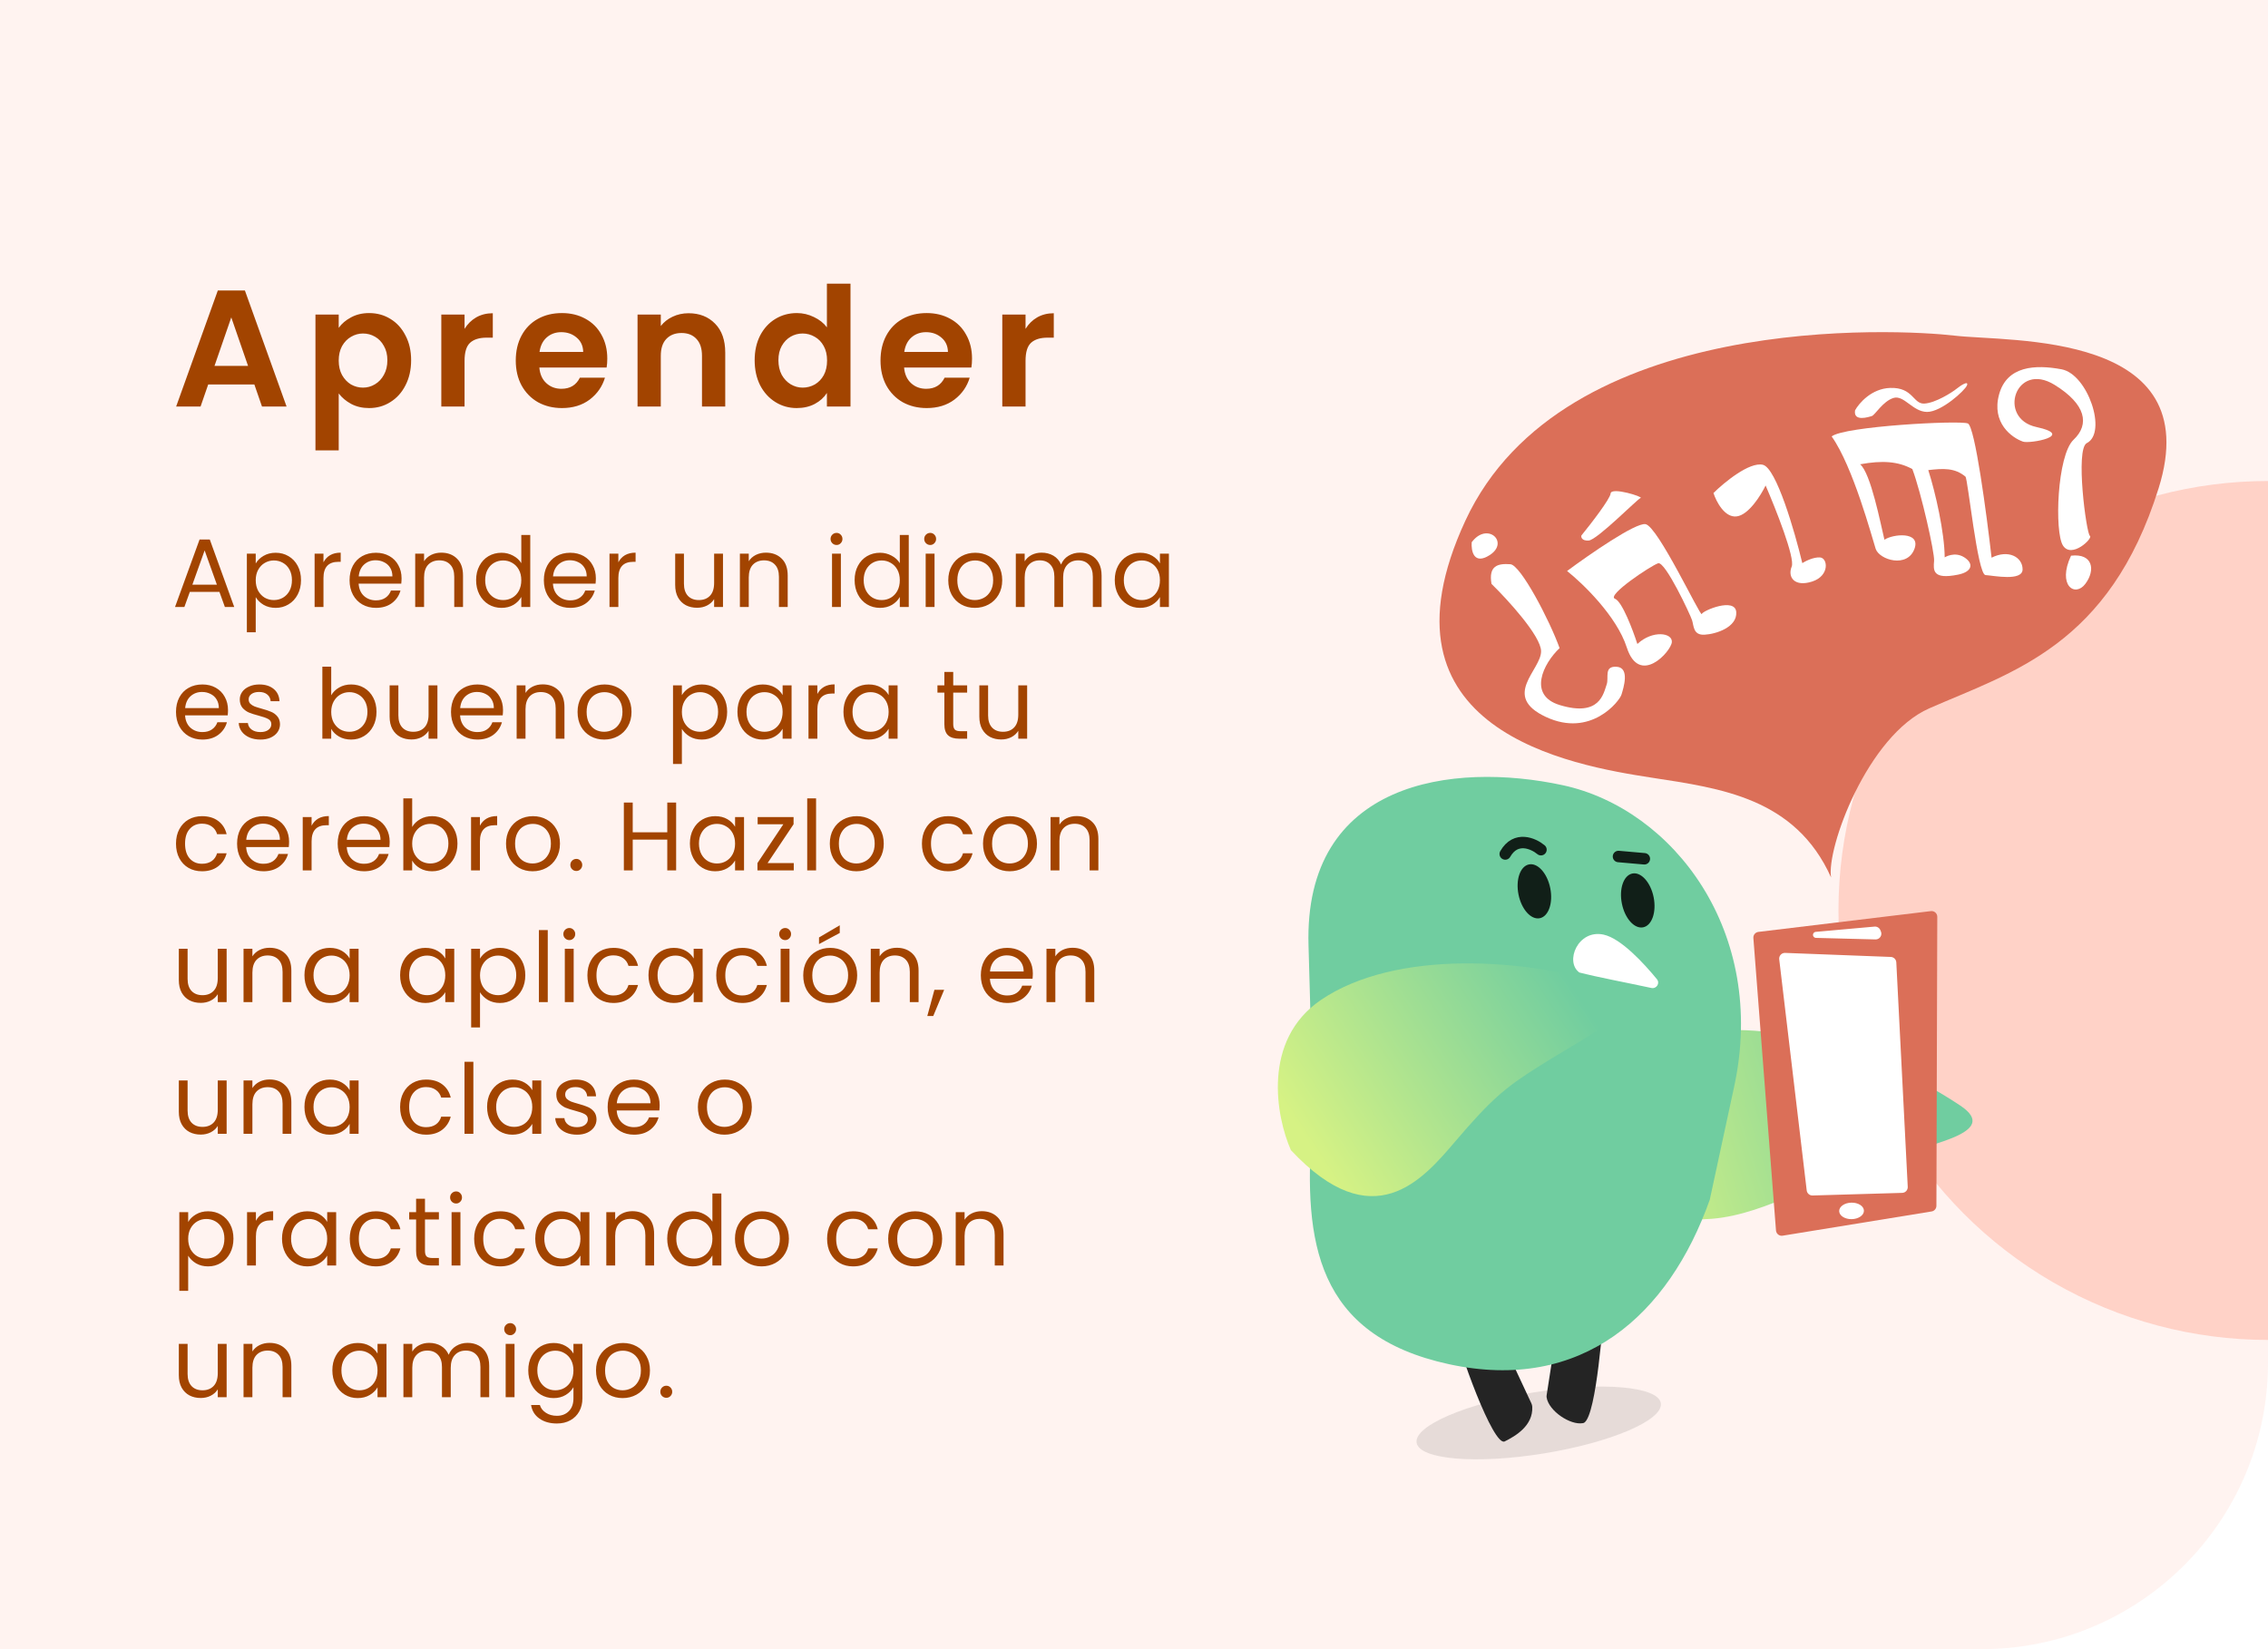 <?xml version="1.0" encoding="UTF-8"?> <svg xmlns="http://www.w3.org/2000/svg" width="396" height="288" viewBox="0 0 396 288" fill="none"><g clip-path="url(#clip0_3601_33844)"><path d="M0 0H396V238C396 265.614 373.614 288 346 288H0V0Z" fill="white"></path><g clip-path="url(#clip1_3601_33844)"><rect width="396" height="288" fill="white"></rect><rect width="396" height="288" fill="#FF8469" fill-opacity="0.1"></rect><circle opacity="0.3" cx="396" cy="159" r="75" fill="#FF8469"></circle><path d="M44.413 67.143H36.351L35.017 71H30.754L38.033 50.729H42.76L50.039 71H45.747L44.413 67.143ZM43.311 63.895L40.382 55.427L37.453 63.895H43.311ZM59.14 57.254C59.662 56.519 60.377 55.91 61.286 55.427C62.214 54.924 63.267 54.673 64.447 54.673C65.82 54.673 67.057 55.011 68.159 55.688C69.28 56.365 70.16 57.331 70.798 58.588C71.455 59.825 71.784 61.266 71.784 62.909C71.784 64.552 71.455 66.012 70.798 67.288C70.16 68.545 69.28 69.521 68.159 70.217C67.057 70.913 65.82 71.261 64.447 71.261C63.267 71.261 62.224 71.019 61.315 70.536C60.425 70.053 59.7 69.444 59.14 68.709V78.656H55.08V54.934H59.14V57.254ZM67.637 62.909C67.637 61.942 67.434 61.111 67.028 60.415C66.641 59.7 66.119 59.158 65.462 58.791C64.824 58.424 64.128 58.24 63.374 58.24C62.639 58.24 61.943 58.433 61.286 58.82C60.648 59.187 60.126 59.729 59.72 60.444C59.333 61.159 59.14 62 59.14 62.967C59.14 63.934 59.333 64.775 59.72 65.49C60.126 66.205 60.648 66.756 61.286 67.143C61.943 67.51 62.639 67.694 63.374 67.694C64.128 67.694 64.824 67.501 65.462 67.114C66.119 66.727 66.641 66.176 67.028 65.461C67.434 64.746 67.637 63.895 67.637 62.909ZM81.114 57.428C81.636 56.577 82.313 55.91 83.144 55.427C83.995 54.944 84.961 54.702 86.044 54.702V58.965H84.971C83.695 58.965 82.728 59.265 82.071 59.864C81.433 60.463 81.114 61.507 81.114 62.996V71H77.054V54.934H81.114V57.428ZM106.034 62.619C106.034 63.199 105.995 63.721 105.918 64.185H94.173C94.269 65.345 94.675 66.254 95.391 66.911C96.106 67.568 96.986 67.897 98.03 67.897C99.538 67.897 100.611 67.249 101.249 65.954H105.628C105.164 67.501 104.274 68.777 102.96 69.782C101.645 70.768 100.031 71.261 98.117 71.261C96.57 71.261 95.178 70.923 93.941 70.246C92.723 69.55 91.766 68.574 91.07 67.317C90.393 66.06 90.055 64.61 90.055 62.967C90.055 61.304 90.393 59.845 91.07 58.588C91.746 57.331 92.694 56.365 93.912 55.688C95.13 55.011 96.531 54.673 98.117 54.673C99.644 54.673 101.007 55.002 102.206 55.659C103.424 56.316 104.361 57.254 105.019 58.472C105.695 59.671 106.034 61.053 106.034 62.619ZM101.829 61.459C101.809 60.415 101.432 59.584 100.698 58.965C99.963 58.327 99.064 58.008 98.001 58.008C96.995 58.008 96.145 58.317 95.449 58.936C94.772 59.535 94.356 60.376 94.202 61.459H101.829ZM120.22 54.702C122.134 54.702 123.681 55.311 124.86 56.529C126.039 57.728 126.629 59.41 126.629 61.575V71H122.569V62.126C122.569 60.85 122.25 59.874 121.612 59.197C120.974 58.501 120.104 58.153 119.002 58.153C117.881 58.153 116.991 58.501 116.334 59.197C115.696 59.874 115.377 60.85 115.377 62.126V71H111.317V54.934H115.377V56.935C115.918 56.239 116.605 55.698 117.436 55.311C118.287 54.905 119.215 54.702 120.22 54.702ZM131.766 62.909C131.766 61.285 132.085 59.845 132.723 58.588C133.38 57.331 134.27 56.365 135.391 55.688C136.512 55.011 137.759 54.673 139.132 54.673C140.176 54.673 141.172 54.905 142.119 55.369C143.066 55.814 143.82 56.413 144.381 57.167V49.54H148.499V71H144.381V68.622C143.878 69.415 143.173 70.053 142.264 70.536C141.355 71.019 140.302 71.261 139.103 71.261C137.75 71.261 136.512 70.913 135.391 70.217C134.27 69.521 133.38 68.545 132.723 67.288C132.085 66.012 131.766 64.552 131.766 62.909ZM144.41 62.967C144.41 61.981 144.217 61.14 143.83 60.444C143.443 59.729 142.921 59.187 142.264 58.82C141.607 58.433 140.901 58.24 140.147 58.24C139.393 58.24 138.697 58.424 138.059 58.791C137.421 59.158 136.899 59.7 136.493 60.415C136.106 61.111 135.913 61.942 135.913 62.909C135.913 63.876 136.106 64.726 136.493 65.461C136.899 66.176 137.421 66.727 138.059 67.114C138.716 67.501 139.412 67.694 140.147 67.694C140.901 67.694 141.607 67.51 142.264 67.143C142.921 66.756 143.443 66.215 143.83 65.519C144.217 64.804 144.41 63.953 144.41 62.967ZM169.719 62.619C169.719 63.199 169.681 63.721 169.603 64.185H157.858C157.955 65.345 158.361 66.254 159.076 66.911C159.792 67.568 160.671 67.897 161.715 67.897C163.223 67.897 164.296 67.249 164.934 65.954H169.313C168.849 67.501 167.96 68.777 166.645 69.782C165.331 70.768 163.716 71.261 161.802 71.261C160.256 71.261 158.864 70.923 157.626 70.246C156.408 69.55 155.451 68.574 154.755 67.317C154.079 66.06 153.74 64.61 153.74 62.967C153.74 61.304 154.079 59.845 154.755 58.588C155.432 57.331 156.379 56.365 157.597 55.688C158.815 55.011 160.217 54.673 161.802 54.673C163.33 54.673 164.693 55.002 165.891 55.659C167.109 56.316 168.047 57.254 168.704 58.472C169.381 59.671 169.719 61.053 169.719 62.619ZM165.514 61.459C165.495 60.415 165.118 59.584 164.383 58.965C163.649 58.327 162.75 58.008 161.686 58.008C160.681 58.008 159.83 58.317 159.134 58.936C158.458 59.535 158.042 60.376 157.887 61.459H165.514ZM179.063 57.428C179.585 56.577 180.261 55.91 181.093 55.427C181.943 54.944 182.91 54.702 183.993 54.702V58.965H182.92C181.644 58.965 180.677 59.265 180.02 59.864C179.382 60.463 179.063 61.507 179.063 62.996V71H175.003V54.934H179.063V57.428Z" fill="#A24400"></path><path d="M38.313 103.365H33.145L32.193 106H30.561L34.845 94.219H36.63L40.897 106H39.265L38.313 103.365ZM37.871 102.107L35.729 96.123L33.587 102.107H37.871ZM44.651 98.401C44.957 97.868 45.41 97.426 46.011 97.075C46.623 96.712 47.331 96.531 48.136 96.531C48.963 96.531 49.711 96.729 50.38 97.126C51.06 97.523 51.593 98.084 51.978 98.809C52.363 99.523 52.556 100.356 52.556 101.308C52.556 102.249 52.363 103.087 51.978 103.824C51.593 104.561 51.06 105.133 50.38 105.541C49.711 105.949 48.963 106.153 48.136 106.153C47.343 106.153 46.64 105.977 46.028 105.626C45.427 105.263 44.968 104.816 44.651 104.283V110.42H43.104V96.684H44.651V98.401ZM50.975 101.308C50.975 100.605 50.833 99.993 50.55 99.472C50.267 98.951 49.881 98.554 49.394 98.282C48.918 98.01 48.391 97.874 47.813 97.874C47.246 97.874 46.719 98.016 46.232 98.299C45.756 98.571 45.371 98.973 45.076 99.506C44.793 100.027 44.651 100.634 44.651 101.325C44.651 102.028 44.793 102.645 45.076 103.178C45.371 103.699 45.756 104.102 46.232 104.385C46.719 104.657 47.246 104.793 47.813 104.793C48.391 104.793 48.918 104.657 49.394 104.385C49.881 104.102 50.267 103.699 50.55 103.178C50.833 102.645 50.975 102.022 50.975 101.308ZM56.479 98.197C56.751 97.664 57.137 97.251 57.635 96.956C58.145 96.661 58.763 96.514 59.488 96.514V98.112H59.08C57.346 98.112 56.479 99.053 56.479 100.934V106H54.932V96.684H56.479V98.197ZM70.114 100.985C70.114 101.28 70.097 101.591 70.063 101.92H62.617C62.674 102.838 62.986 103.558 63.552 104.079C64.13 104.589 64.827 104.844 65.643 104.844C66.312 104.844 66.867 104.691 67.309 104.385C67.763 104.068 68.08 103.648 68.261 103.127H69.927C69.678 104.022 69.179 104.753 68.431 105.32C67.683 105.875 66.754 106.153 65.643 106.153C64.759 106.153 63.966 105.955 63.263 105.558C62.572 105.161 62.028 104.6 61.631 103.875C61.234 103.138 61.036 102.288 61.036 101.325C61.036 100.362 61.229 99.517 61.614 98.792C61.999 98.067 62.538 97.511 63.229 97.126C63.932 96.729 64.737 96.531 65.643 96.531C66.527 96.531 67.309 96.724 67.989 97.109C68.669 97.494 69.191 98.027 69.553 98.707C69.927 99.376 70.114 100.135 70.114 100.985ZM68.516 100.662C68.516 100.073 68.386 99.568 68.125 99.149C67.865 98.718 67.507 98.395 67.054 98.18C66.612 97.953 66.119 97.84 65.575 97.84C64.793 97.84 64.124 98.089 63.569 98.588C63.025 99.087 62.714 99.778 62.634 100.662H68.516ZM77.035 96.514C78.168 96.514 79.087 96.86 79.789 97.551C80.492 98.231 80.843 99.217 80.843 100.509V106H79.313V100.73C79.313 99.801 79.081 99.092 78.616 98.605C78.151 98.106 77.517 97.857 76.712 97.857C75.896 97.857 75.245 98.112 74.757 98.622C74.281 99.132 74.043 99.874 74.043 100.849V106H72.496V96.684H74.043V98.01C74.349 97.534 74.763 97.166 75.284 96.905C75.817 96.644 76.4 96.514 77.035 96.514ZM83.132 101.308C83.132 100.356 83.325 99.523 83.71 98.809C84.096 98.084 84.623 97.523 85.291 97.126C85.971 96.729 86.731 96.531 87.569 96.531C88.294 96.531 88.969 96.701 89.592 97.041C90.216 97.37 90.692 97.806 91.02 98.35V93.42H92.584V106H91.02V104.249C90.714 104.804 90.261 105.263 89.66 105.626C89.059 105.977 88.357 106.153 87.552 106.153C86.725 106.153 85.971 105.949 85.291 105.541C84.623 105.133 84.096 104.561 83.71 103.824C83.325 103.087 83.132 102.249 83.132 101.308ZM91.02 101.325C91.02 100.622 90.879 100.01 90.595 99.489C90.312 98.968 89.927 98.571 89.439 98.299C88.963 98.016 88.436 97.874 87.858 97.874C87.28 97.874 86.753 98.01 86.277 98.282C85.801 98.554 85.421 98.951 85.138 99.472C84.855 99.993 84.713 100.605 84.713 101.308C84.713 102.022 84.855 102.645 85.138 103.178C85.421 103.699 85.801 104.102 86.277 104.385C86.753 104.657 87.28 104.793 87.858 104.793C88.436 104.793 88.963 104.657 89.439 104.385C89.927 104.102 90.312 103.699 90.595 103.178C90.879 102.645 91.02 102.028 91.02 101.325ZM104.038 100.985C104.038 101.28 104.021 101.591 103.987 101.92H96.541C96.598 102.838 96.91 103.558 97.477 104.079C98.055 104.589 98.751 104.844 99.567 104.844C100.236 104.844 100.791 104.691 101.233 104.385C101.687 104.068 102.004 103.648 102.185 103.127H103.851C103.602 104.022 103.103 104.753 102.355 105.32C101.607 105.875 100.678 106.153 99.567 106.153C98.683 106.153 97.89 105.955 97.188 105.558C96.496 105.161 95.952 104.6 95.555 103.875C95.159 103.138 94.96 102.288 94.96 101.325C94.96 100.362 95.153 99.517 95.538 98.792C95.924 98.067 96.462 97.511 97.153 97.126C97.856 96.729 98.661 96.531 99.567 96.531C100.451 96.531 101.233 96.724 101.913 97.109C102.593 97.494 103.115 98.027 103.477 98.707C103.851 99.376 104.038 100.135 104.038 100.985ZM102.44 100.662C102.44 100.073 102.31 99.568 102.049 99.149C101.789 98.718 101.432 98.395 100.978 98.18C100.536 97.953 100.043 97.84 99.499 97.84C98.718 97.84 98.049 98.089 97.493 98.588C96.95 99.087 96.638 99.778 96.558 100.662H102.44ZM107.967 98.197C108.239 97.664 108.625 97.251 109.123 96.956C109.633 96.661 110.251 96.514 110.976 96.514V98.112H110.568C108.834 98.112 107.967 99.053 107.967 100.934V106H106.42V96.684H107.967V98.197ZM126.236 96.684V106H124.689V104.623C124.395 105.099 123.981 105.473 123.448 105.745C122.927 106.006 122.349 106.136 121.714 106.136C120.989 106.136 120.337 105.989 119.759 105.694C119.181 105.388 118.722 104.935 118.382 104.334C118.054 103.733 117.889 103.002 117.889 102.141V96.684H119.419V101.937C119.419 102.855 119.652 103.563 120.116 104.062C120.581 104.549 121.216 104.793 122.02 104.793C122.848 104.793 123.499 104.538 123.975 104.028C124.451 103.518 124.689 102.776 124.689 101.801V96.684H126.236ZM133.727 96.514C134.861 96.514 135.779 96.86 136.481 97.551C137.184 98.231 137.535 99.217 137.535 100.509V106H136.005V100.73C136.005 99.801 135.773 99.092 135.308 98.605C134.844 98.106 134.209 97.857 133.404 97.857C132.588 97.857 131.937 98.112 131.449 98.622C130.973 99.132 130.735 99.874 130.735 100.849V106H129.188V96.684H130.735V98.01C131.041 97.534 131.455 97.166 131.976 96.905C132.509 96.644 133.093 96.514 133.727 96.514ZM146.074 95.171C145.779 95.171 145.53 95.069 145.326 94.865C145.122 94.661 145.02 94.412 145.02 94.117C145.02 93.822 145.122 93.573 145.326 93.369C145.53 93.165 145.779 93.063 146.074 93.063C146.357 93.063 146.595 93.165 146.788 93.369C146.992 93.573 147.094 93.822 147.094 94.117C147.094 94.412 146.992 94.661 146.788 94.865C146.595 95.069 146.357 95.171 146.074 95.171ZM146.822 96.684V106H145.275V96.684H146.822ZM149.22 101.308C149.22 100.356 149.413 99.523 149.798 98.809C150.184 98.084 150.711 97.523 151.379 97.126C152.059 96.729 152.819 96.531 153.657 96.531C154.383 96.531 155.057 96.701 155.68 97.041C156.304 97.37 156.78 97.806 157.108 98.35V93.42H158.672V106H157.108V104.249C156.802 104.804 156.349 105.263 155.748 105.626C155.148 105.977 154.445 106.153 153.64 106.153C152.813 106.153 152.059 105.949 151.379 105.541C150.711 105.133 150.184 104.561 149.798 103.824C149.413 103.087 149.22 102.249 149.22 101.308ZM157.108 101.325C157.108 100.622 156.967 100.01 156.683 99.489C156.4 98.968 156.015 98.571 155.527 98.299C155.051 98.016 154.524 97.874 153.946 97.874C153.368 97.874 152.841 98.01 152.365 98.282C151.889 98.554 151.51 98.951 151.226 99.472C150.943 99.993 150.801 100.605 150.801 101.308C150.801 102.022 150.943 102.645 151.226 103.178C151.51 103.699 151.889 104.102 152.365 104.385C152.841 104.657 153.368 104.793 153.946 104.793C154.524 104.793 155.051 104.657 155.527 104.385C156.015 104.102 156.4 103.699 156.683 103.178C156.967 102.645 157.108 102.028 157.108 101.325ZM162.426 95.171C162.131 95.171 161.882 95.069 161.678 94.865C161.474 94.661 161.372 94.412 161.372 94.117C161.372 93.822 161.474 93.573 161.678 93.369C161.882 93.165 162.131 93.063 162.426 93.063C162.709 93.063 162.947 93.165 163.14 93.369C163.344 93.573 163.446 93.822 163.446 94.117C163.446 94.412 163.344 94.661 163.14 94.865C162.947 95.069 162.709 95.171 162.426 95.171ZM163.174 96.684V106H161.627V96.684H163.174ZM170.213 106.153C169.341 106.153 168.547 105.955 167.833 105.558C167.131 105.161 166.575 104.6 166.167 103.875C165.771 103.138 165.572 102.288 165.572 101.325C165.572 100.373 165.776 99.534 166.184 98.809C166.604 98.072 167.17 97.511 167.884 97.126C168.598 96.729 169.397 96.531 170.281 96.531C171.165 96.531 171.964 96.729 172.678 97.126C173.392 97.511 173.953 98.067 174.361 98.792C174.781 99.517 174.99 100.362 174.99 101.325C174.99 102.288 174.775 103.138 174.344 103.875C173.925 104.6 173.353 105.161 172.627 105.558C171.902 105.955 171.097 106.153 170.213 106.153ZM170.213 104.793C170.769 104.793 171.29 104.663 171.777 104.402C172.265 104.141 172.656 103.75 172.95 103.229C173.256 102.708 173.409 102.073 173.409 101.325C173.409 100.577 173.262 99.942 172.967 99.421C172.673 98.9 172.287 98.514 171.811 98.265C171.335 98.004 170.82 97.874 170.264 97.874C169.698 97.874 169.176 98.004 168.7 98.265C168.236 98.514 167.862 98.9 167.578 99.421C167.295 99.942 167.153 100.577 167.153 101.325C167.153 102.084 167.289 102.725 167.561 103.246C167.845 103.767 168.219 104.158 168.683 104.419C169.148 104.668 169.658 104.793 170.213 104.793ZM188.567 96.514C189.293 96.514 189.939 96.667 190.505 96.973C191.072 97.268 191.52 97.715 191.848 98.316C192.177 98.917 192.341 99.648 192.341 100.509V106H190.811V100.73C190.811 99.801 190.579 99.092 190.114 98.605C189.661 98.106 189.043 97.857 188.261 97.857C187.457 97.857 186.816 98.118 186.34 98.639C185.864 99.149 185.626 99.891 185.626 100.866V106H184.096V100.73C184.096 99.801 183.864 99.092 183.399 98.605C182.946 98.106 182.328 97.857 181.546 97.857C180.742 97.857 180.101 98.118 179.625 98.639C179.149 99.149 178.911 99.891 178.911 100.866V106H177.364V96.684H178.911V98.027C179.217 97.54 179.625 97.166 180.135 96.905C180.657 96.644 181.229 96.514 181.852 96.514C182.634 96.514 183.326 96.69 183.926 97.041C184.527 97.392 184.975 97.908 185.269 98.588C185.53 97.931 185.961 97.421 186.561 97.058C187.162 96.695 187.831 96.514 188.567 96.514ZM194.641 101.308C194.641 100.356 194.834 99.523 195.219 98.809C195.604 98.084 196.131 97.523 196.8 97.126C197.48 96.729 198.234 96.531 199.061 96.531C199.877 96.531 200.585 96.707 201.186 97.058C201.787 97.409 202.234 97.851 202.529 98.384V96.684H204.093V106H202.529V104.266C202.223 104.81 201.764 105.263 201.152 105.626C200.551 105.977 199.849 106.153 199.044 106.153C198.217 106.153 197.469 105.949 196.8 105.541C196.131 105.133 195.604 104.561 195.219 103.824C194.834 103.087 194.641 102.249 194.641 101.308ZM202.529 101.325C202.529 100.622 202.387 100.01 202.104 99.489C201.821 98.968 201.435 98.571 200.948 98.299C200.472 98.016 199.945 97.874 199.367 97.874C198.789 97.874 198.262 98.01 197.786 98.282C197.31 98.554 196.93 98.951 196.647 99.472C196.364 99.993 196.222 100.605 196.222 101.308C196.222 102.022 196.364 102.645 196.647 103.178C196.93 103.699 197.31 104.102 197.786 104.385C198.262 104.657 198.789 104.793 199.367 104.793C199.945 104.793 200.472 104.657 200.948 104.385C201.435 104.102 201.821 103.699 202.104 103.178C202.387 102.645 202.529 102.028 202.529 101.325ZM39.809 123.985C39.809 124.28 39.792 124.591 39.758 124.92H32.312C32.369 125.838 32.68 126.558 33.247 127.079C33.825 127.589 34.522 127.844 35.338 127.844C36.007 127.844 36.562 127.691 37.004 127.385C37.457 127.068 37.775 126.648 37.956 126.127H39.622C39.373 127.022 38.874 127.753 38.126 128.32C37.378 128.875 36.449 129.153 35.338 129.153C34.454 129.153 33.661 128.955 32.958 128.558C32.267 128.161 31.723 127.6 31.326 126.875C30.929 126.138 30.731 125.288 30.731 124.325C30.731 123.362 30.924 122.517 31.309 121.792C31.694 121.067 32.233 120.511 32.924 120.126C33.627 119.729 34.431 119.531 35.338 119.531C36.222 119.531 37.004 119.724 37.684 120.109C38.364 120.494 38.885 121.027 39.248 121.707C39.622 122.376 39.809 123.135 39.809 123.985ZM38.211 123.662C38.211 123.073 38.081 122.568 37.82 122.149C37.559 121.718 37.202 121.395 36.749 121.18C36.307 120.953 35.814 120.84 35.27 120.84C34.488 120.84 33.819 121.089 33.264 121.588C32.72 122.087 32.408 122.778 32.329 123.662H38.211ZM45.489 129.153C44.775 129.153 44.135 129.034 43.568 128.796C43.001 128.547 42.554 128.207 42.225 127.776C41.896 127.334 41.715 126.83 41.681 126.263H43.279C43.324 126.728 43.54 127.107 43.925 127.402C44.322 127.697 44.837 127.844 45.472 127.844C46.061 127.844 46.526 127.714 46.866 127.453C47.206 127.192 47.376 126.864 47.376 126.467C47.376 126.059 47.195 125.759 46.832 125.566C46.469 125.362 45.908 125.164 45.149 124.971C44.458 124.79 43.891 124.608 43.449 124.427C43.018 124.234 42.644 123.957 42.327 123.594C42.021 123.22 41.868 122.733 41.868 122.132C41.868 121.656 42.01 121.22 42.293 120.823C42.576 120.426 42.979 120.115 43.5 119.888C44.021 119.65 44.616 119.531 45.285 119.531C46.316 119.531 47.149 119.792 47.784 120.313C48.419 120.834 48.759 121.548 48.804 122.455H47.257C47.223 121.968 47.025 121.577 46.662 121.282C46.311 120.987 45.835 120.84 45.234 120.84C44.679 120.84 44.237 120.959 43.908 121.197C43.579 121.435 43.415 121.747 43.415 122.132C43.415 122.438 43.511 122.693 43.704 122.897C43.908 123.09 44.157 123.248 44.452 123.373C44.758 123.486 45.177 123.617 45.71 123.764C46.379 123.945 46.923 124.127 47.342 124.308C47.761 124.478 48.118 124.739 48.413 125.09C48.719 125.441 48.878 125.9 48.889 126.467C48.889 126.977 48.747 127.436 48.464 127.844C48.181 128.252 47.778 128.575 47.257 128.813C46.747 129.04 46.158 129.153 45.489 129.153ZM57.832 121.418C58.149 120.863 58.614 120.409 59.226 120.058C59.838 119.707 60.535 119.531 61.317 119.531C62.156 119.531 62.909 119.729 63.578 120.126C64.247 120.523 64.774 121.084 65.159 121.809C65.544 122.523 65.737 123.356 65.737 124.308C65.737 125.249 65.544 126.087 65.159 126.824C64.774 127.561 64.241 128.133 63.561 128.541C62.892 128.949 62.144 129.153 61.317 129.153C60.512 129.153 59.804 128.977 59.192 128.626C58.591 128.275 58.138 127.827 57.832 127.283V129H56.285V116.42H57.832V121.418ZM64.156 124.308C64.156 123.605 64.014 122.993 63.731 122.472C63.448 121.951 63.062 121.554 62.575 121.282C62.099 121.01 61.572 120.874 60.994 120.874C60.427 120.874 59.9 121.016 59.413 121.299C58.937 121.571 58.552 121.973 58.257 122.506C57.974 123.027 57.832 123.634 57.832 124.325C57.832 125.028 57.974 125.645 58.257 126.178C58.552 126.699 58.937 127.102 59.413 127.385C59.9 127.657 60.427 127.793 60.994 127.793C61.572 127.793 62.099 127.657 62.575 127.385C63.062 127.102 63.448 126.699 63.731 126.178C64.014 125.645 64.156 125.022 64.156 124.308ZM76.375 119.684V129H74.828V127.623C74.534 128.099 74.12 128.473 73.587 128.745C73.066 129.006 72.488 129.136 71.853 129.136C71.128 129.136 70.476 128.989 69.898 128.694C69.32 128.388 68.861 127.935 68.521 127.334C68.193 126.733 68.028 126.002 68.028 125.141V119.684H69.558V124.937C69.558 125.855 69.791 126.563 70.255 127.062C70.72 127.549 71.355 127.793 72.159 127.793C72.987 127.793 73.638 127.538 74.114 127.028C74.59 126.518 74.828 125.776 74.828 124.801V119.684H76.375ZM87.827 123.985C87.827 124.28 87.81 124.591 87.776 124.92H80.33C80.387 125.838 80.699 126.558 81.265 127.079C81.843 127.589 82.54 127.844 83.356 127.844C84.025 127.844 84.58 127.691 85.022 127.385C85.476 127.068 85.793 126.648 85.974 126.127H87.64C87.391 127.022 86.892 127.753 86.144 128.32C85.396 128.875 84.467 129.153 83.356 129.153C82.472 129.153 81.679 128.955 80.976 128.558C80.285 128.161 79.741 127.6 79.344 126.875C78.948 126.138 78.749 125.288 78.749 124.325C78.749 123.362 78.942 122.517 79.327 121.792C79.713 121.067 80.251 120.511 80.942 120.126C81.645 119.729 82.45 119.531 83.356 119.531C84.24 119.531 85.022 119.724 85.702 120.109C86.382 120.494 86.904 121.027 87.266 121.707C87.64 122.376 87.827 123.135 87.827 123.985ZM86.229 123.662C86.229 123.073 86.099 122.568 85.838 122.149C85.578 121.718 85.221 121.395 84.767 121.18C84.325 120.953 83.832 120.84 83.288 120.84C82.506 120.84 81.838 121.089 81.282 121.588C80.738 122.087 80.427 122.778 80.347 123.662H86.229ZM94.748 119.514C95.882 119.514 96.8 119.86 97.502 120.551C98.205 121.231 98.556 122.217 98.556 123.509V129H97.026V123.73C97.026 122.801 96.794 122.092 96.329 121.605C95.865 121.106 95.23 120.857 94.425 120.857C93.609 120.857 92.958 121.112 92.47 121.622C91.994 122.132 91.756 122.874 91.756 123.849V129H90.209V119.684H91.756V121.01C92.062 120.534 92.476 120.166 92.997 119.905C93.53 119.644 94.114 119.514 94.748 119.514ZM105.486 129.153C104.614 129.153 103.82 128.955 103.106 128.558C102.404 128.161 101.848 127.6 101.44 126.875C101.044 126.138 100.845 125.288 100.845 124.325C100.845 123.373 101.049 122.534 101.457 121.809C101.877 121.072 102.443 120.511 103.157 120.126C103.871 119.729 104.67 119.531 105.554 119.531C106.438 119.531 107.237 119.729 107.951 120.126C108.665 120.511 109.226 121.067 109.634 121.792C110.054 122.517 110.263 123.362 110.263 124.325C110.263 125.288 110.048 126.138 109.617 126.875C109.198 127.6 108.626 128.161 107.9 128.558C107.175 128.955 106.37 129.153 105.486 129.153ZM105.486 127.793C106.042 127.793 106.563 127.663 107.05 127.402C107.538 127.141 107.929 126.75 108.223 126.229C108.529 125.708 108.682 125.073 108.682 124.325C108.682 123.577 108.535 122.942 108.24 122.421C107.946 121.9 107.56 121.514 107.084 121.265C106.608 121.004 106.093 120.874 105.537 120.874C104.971 120.874 104.449 121.004 103.973 121.265C103.509 121.514 103.135 121.9 102.851 122.421C102.568 122.942 102.426 123.577 102.426 124.325C102.426 125.084 102.562 125.725 102.834 126.246C103.118 126.767 103.492 127.158 103.956 127.419C104.421 127.668 104.931 127.793 105.486 127.793ZM119.057 121.401C119.363 120.868 119.816 120.426 120.417 120.075C121.029 119.712 121.737 119.531 122.542 119.531C123.369 119.531 124.117 119.729 124.786 120.126C125.466 120.523 125.998 121.084 126.384 121.809C126.769 122.523 126.962 123.356 126.962 124.308C126.962 125.249 126.769 126.087 126.384 126.824C125.998 127.561 125.466 128.133 124.786 128.541C124.117 128.949 123.369 129.153 122.542 129.153C121.748 129.153 121.046 128.977 120.434 128.626C119.833 128.263 119.374 127.816 119.057 127.283V133.42H117.51V119.684H119.057V121.401ZM125.381 124.308C125.381 123.605 125.239 122.993 124.956 122.472C124.672 121.951 124.287 121.554 123.8 121.282C123.324 121.01 122.797 120.874 122.219 120.874C121.652 120.874 121.125 121.016 120.638 121.299C120.162 121.571 119.776 121.973 119.482 122.506C119.198 123.027 119.057 123.634 119.057 124.325C119.057 125.028 119.198 125.645 119.482 126.178C119.776 126.699 120.162 127.102 120.638 127.385C121.125 127.657 121.652 127.793 122.219 127.793C122.797 127.793 123.324 127.657 123.8 127.385C124.287 127.102 124.672 126.699 124.956 126.178C125.239 125.645 125.381 125.022 125.381 124.308ZM128.76 124.308C128.76 123.356 128.953 122.523 129.338 121.809C129.723 121.084 130.25 120.523 130.919 120.126C131.599 119.729 132.353 119.531 133.18 119.531C133.996 119.531 134.704 119.707 135.305 120.058C135.906 120.409 136.353 120.851 136.648 121.384V119.684H138.212V129H136.648V127.266C136.342 127.81 135.883 128.263 135.271 128.626C134.67 128.977 133.968 129.153 133.163 129.153C132.336 129.153 131.588 128.949 130.919 128.541C130.25 128.133 129.723 127.561 129.338 126.824C128.953 126.087 128.76 125.249 128.76 124.308ZM136.648 124.325C136.648 123.622 136.506 123.01 136.223 122.489C135.94 121.968 135.554 121.571 135.067 121.299C134.591 121.016 134.064 120.874 133.486 120.874C132.908 120.874 132.381 121.01 131.905 121.282C131.429 121.554 131.049 121.951 130.766 122.472C130.483 122.993 130.341 123.605 130.341 124.308C130.341 125.022 130.483 125.645 130.766 126.178C131.049 126.699 131.429 127.102 131.905 127.385C132.381 127.657 132.908 127.793 133.486 127.793C134.064 127.793 134.591 127.657 135.067 127.385C135.554 127.102 135.94 126.699 136.223 126.178C136.506 125.645 136.648 125.028 136.648 124.325ZM142.713 121.197C142.985 120.664 143.371 120.251 143.869 119.956C144.379 119.661 144.997 119.514 145.722 119.514V121.112H145.314C143.58 121.112 142.713 122.053 142.713 123.934V129H141.166V119.684H142.713V121.197ZM147.27 124.308C147.27 123.356 147.463 122.523 147.848 121.809C148.233 121.084 148.76 120.523 149.429 120.126C150.109 119.729 150.863 119.531 151.69 119.531C152.506 119.531 153.214 119.707 153.815 120.058C154.416 120.409 154.863 120.851 155.158 121.384V119.684H156.722V129H155.158V127.266C154.852 127.81 154.393 128.263 153.781 128.626C153.18 128.977 152.478 129.153 151.673 129.153C150.846 129.153 150.098 128.949 149.429 128.541C148.76 128.133 148.233 127.561 147.848 126.824C147.463 126.087 147.27 125.249 147.27 124.308ZM155.158 124.325C155.158 123.622 155.016 123.01 154.733 122.489C154.45 121.968 154.064 121.571 153.577 121.299C153.101 121.016 152.574 120.874 151.996 120.874C151.418 120.874 150.891 121.01 150.415 121.282C149.939 121.554 149.559 121.951 149.276 122.472C148.993 122.993 148.851 123.605 148.851 124.308C148.851 125.022 148.993 125.645 149.276 126.178C149.559 126.699 149.939 127.102 150.415 127.385C150.891 127.657 151.418 127.793 151.996 127.793C152.574 127.793 153.101 127.657 153.577 127.385C154.064 127.102 154.45 126.699 154.733 126.178C155.016 125.645 155.158 125.028 155.158 124.325ZM166.435 120.959V126.45C166.435 126.903 166.532 127.226 166.724 127.419C166.917 127.6 167.251 127.691 167.727 127.691H168.866V129H167.472C166.611 129 165.965 128.802 165.534 128.405C165.104 128.008 164.888 127.357 164.888 126.45V120.959H163.681V119.684H164.888V117.338H166.435V119.684H168.866V120.959H166.435ZM179.343 119.684V129H177.796V127.623C177.501 128.099 177.088 128.473 176.555 128.745C176.034 129.006 175.456 129.136 174.821 129.136C174.096 129.136 173.444 128.989 172.866 128.694C172.288 128.388 171.829 127.935 171.489 127.334C171.16 126.733 170.996 126.002 170.996 125.141V119.684H172.526V124.937C172.526 125.855 172.758 126.563 173.223 127.062C173.688 127.549 174.322 127.793 175.127 127.793C175.954 127.793 176.606 127.538 177.082 127.028C177.558 126.518 177.796 125.776 177.796 124.801V119.684H179.343ZM30.731 147.325C30.731 146.362 30.924 145.523 31.309 144.809C31.694 144.084 32.227 143.523 32.907 143.126C33.598 142.729 34.386 142.531 35.27 142.531C36.415 142.531 37.355 142.809 38.092 143.364C38.84 143.919 39.333 144.69 39.571 145.676H37.905C37.746 145.109 37.435 144.662 36.97 144.333C36.517 144.004 35.95 143.84 35.27 143.84C34.386 143.84 33.672 144.146 33.128 144.758C32.584 145.359 32.312 146.214 32.312 147.325C32.312 148.447 32.584 149.314 33.128 149.926C33.672 150.538 34.386 150.844 35.27 150.844C35.95 150.844 36.517 150.685 36.97 150.368C37.423 150.051 37.735 149.597 37.905 149.008H39.571C39.322 149.96 38.823 150.725 38.075 151.303C37.327 151.87 36.392 152.153 35.27 152.153C34.386 152.153 33.598 151.955 32.907 151.558C32.227 151.161 31.694 150.6 31.309 149.875C30.924 149.15 30.731 148.3 30.731 147.325ZM50.475 146.985C50.475 147.28 50.458 147.591 50.424 147.92H42.978C43.035 148.838 43.346 149.558 43.913 150.079C44.491 150.589 45.188 150.844 46.004 150.844C46.673 150.844 47.228 150.691 47.67 150.385C48.123 150.068 48.441 149.648 48.622 149.127H50.288C50.039 150.022 49.54 150.753 48.792 151.32C48.044 151.875 47.115 152.153 46.004 152.153C45.12 152.153 44.327 151.955 43.624 151.558C42.933 151.161 42.389 150.6 41.992 149.875C41.596 149.138 41.397 148.288 41.397 147.325C41.397 146.362 41.59 145.517 41.975 144.792C42.361 144.067 42.899 143.511 43.59 143.126C44.293 142.729 45.097 142.531 46.004 142.531C46.888 142.531 47.67 142.724 48.35 143.109C49.03 143.494 49.551 144.027 49.914 144.707C50.288 145.376 50.475 146.135 50.475 146.985ZM48.877 146.662C48.877 146.073 48.747 145.568 48.486 145.149C48.225 144.718 47.868 144.395 47.415 144.18C46.973 143.953 46.48 143.84 45.936 143.84C45.154 143.84 44.486 144.089 43.93 144.588C43.386 145.087 43.075 145.778 42.995 146.662H48.877ZM54.404 144.197C54.676 143.664 55.062 143.251 55.56 142.956C56.07 142.661 56.688 142.514 57.413 142.514V144.112H57.005C55.271 144.112 54.404 145.053 54.404 146.934V152H52.857V142.684H54.404V144.197ZM68.039 146.985C68.039 147.28 68.022 147.591 67.988 147.92H60.542C60.599 148.838 60.91 149.558 61.477 150.079C62.055 150.589 62.752 150.844 63.568 150.844C64.237 150.844 64.792 150.691 65.234 150.385C65.687 150.068 66.005 149.648 66.186 149.127H67.852C67.603 150.022 67.104 150.753 66.356 151.32C65.608 151.875 64.679 152.153 63.568 152.153C62.684 152.153 61.891 151.955 61.188 151.558C60.497 151.161 59.953 150.6 59.556 149.875C59.159 149.138 58.961 148.288 58.961 147.325C58.961 146.362 59.154 145.517 59.539 144.792C59.924 144.067 60.463 143.511 61.154 143.126C61.857 142.729 62.661 142.531 63.568 142.531C64.452 142.531 65.234 142.724 65.914 143.109C66.594 143.494 67.115 144.027 67.478 144.707C67.852 145.376 68.039 146.135 68.039 146.985ZM66.441 146.662C66.441 146.073 66.311 145.568 66.05 145.149C65.789 144.718 65.432 144.395 64.979 144.18C64.537 143.953 64.044 143.84 63.5 143.84C62.718 143.84 62.049 144.089 61.494 144.588C60.95 145.087 60.638 145.778 60.559 146.662H66.441ZM71.968 144.418C72.285 143.863 72.75 143.409 73.362 143.058C73.974 142.707 74.671 142.531 75.453 142.531C76.292 142.531 77.045 142.729 77.714 143.126C78.383 143.523 78.91 144.084 79.295 144.809C79.68 145.523 79.873 146.356 79.873 147.308C79.873 148.249 79.68 149.087 79.295 149.824C78.91 150.561 78.377 151.133 77.697 151.541C77.028 151.949 76.28 152.153 75.453 152.153C74.648 152.153 73.94 151.977 73.328 151.626C72.727 151.275 72.274 150.827 71.968 150.283V152H70.421V139.42H71.968V144.418ZM78.292 147.308C78.292 146.605 78.15 145.993 77.867 145.472C77.584 144.951 77.198 144.554 76.711 144.282C76.235 144.01 75.708 143.874 75.13 143.874C74.563 143.874 74.036 144.016 73.549 144.299C73.073 144.571 72.688 144.973 72.393 145.506C72.11 146.027 71.968 146.634 71.968 147.325C71.968 148.028 72.11 148.645 72.393 149.178C72.688 149.699 73.073 150.102 73.549 150.385C74.036 150.657 74.563 150.793 75.13 150.793C75.708 150.793 76.235 150.657 76.711 150.385C77.198 150.102 77.584 149.699 77.867 149.178C78.15 148.645 78.292 148.022 78.292 147.308ZM83.796 144.197C84.068 143.664 84.454 143.251 84.952 142.956C85.462 142.661 86.08 142.514 86.805 142.514V144.112H86.397C84.663 144.112 83.796 145.053 83.796 146.934V152H82.249V142.684H83.796V144.197ZM92.994 152.153C92.121 152.153 91.328 151.955 90.614 151.558C89.911 151.161 89.356 150.6 88.948 149.875C88.551 149.138 88.353 148.288 88.353 147.325C88.353 146.373 88.557 145.534 88.965 144.809C89.384 144.072 89.951 143.511 90.665 143.126C91.379 142.729 92.178 142.531 93.062 142.531C93.946 142.531 94.745 142.729 95.459 143.126C96.173 143.511 96.734 144.067 97.142 144.792C97.561 145.517 97.771 146.362 97.771 147.325C97.771 148.288 97.556 149.138 97.125 149.875C96.706 150.6 96.133 151.161 95.408 151.558C94.683 151.955 93.878 152.153 92.994 152.153ZM92.994 150.793C93.549 150.793 94.071 150.663 94.558 150.402C95.045 150.141 95.436 149.75 95.731 149.229C96.037 148.708 96.19 148.073 96.19 147.325C96.19 146.577 96.043 145.942 95.748 145.421C95.453 144.9 95.068 144.514 94.592 144.265C94.116 144.004 93.6 143.874 93.045 143.874C92.478 143.874 91.957 144.004 91.481 144.265C91.016 144.514 90.642 144.9 90.359 145.421C90.076 145.942 89.934 146.577 89.934 147.325C89.934 148.084 90.07 148.725 90.342 149.246C90.625 149.767 90.999 150.158 91.464 150.419C91.929 150.668 92.439 150.793 92.994 150.793ZM100.638 152.102C100.343 152.102 100.094 152 99.89 151.796C99.686 151.592 99.584 151.343 99.584 151.048C99.584 150.753 99.686 150.504 99.89 150.3C100.094 150.096 100.343 149.994 100.638 149.994C100.921 149.994 101.159 150.096 101.352 150.3C101.556 150.504 101.658 150.753 101.658 151.048C101.658 151.343 101.556 151.592 101.352 151.796C101.159 152 100.921 152.102 100.638 152.102ZM118.056 140.151V152H116.509V146.628H110.474V152H108.927V140.151H110.474V145.353H116.509V140.151H118.056ZM120.459 147.308C120.459 146.356 120.652 145.523 121.037 144.809C121.422 144.084 121.949 143.523 122.618 143.126C123.298 142.729 124.052 142.531 124.879 142.531C125.695 142.531 126.403 142.707 127.004 143.058C127.605 143.409 128.052 143.851 128.347 144.384V142.684H129.911V152H128.347V150.266C128.041 150.81 127.582 151.263 126.97 151.626C126.369 151.977 125.667 152.153 124.862 152.153C124.035 152.153 123.287 151.949 122.618 151.541C121.949 151.133 121.422 150.561 121.037 149.824C120.652 149.087 120.459 148.249 120.459 147.308ZM128.347 147.325C128.347 146.622 128.205 146.01 127.922 145.489C127.639 144.968 127.253 144.571 126.766 144.299C126.29 144.016 125.763 143.874 125.185 143.874C124.607 143.874 124.08 144.01 123.604 144.282C123.128 144.554 122.748 144.951 122.465 145.472C122.182 145.993 122.04 146.605 122.04 147.308C122.04 148.022 122.182 148.645 122.465 149.178C122.748 149.699 123.128 150.102 123.604 150.385C124.08 150.657 124.607 150.793 125.185 150.793C125.763 150.793 126.29 150.657 126.766 150.385C127.253 150.102 127.639 149.699 127.922 149.178C128.205 148.645 128.347 148.028 128.347 147.325ZM134.021 150.725H138.594V152H132.253V150.725L136.775 143.942H132.287V142.684H138.56V143.942L134.021 150.725ZM142.489 139.42V152H140.942V139.42H142.489ZM149.528 152.153C148.656 152.153 147.862 151.955 147.148 151.558C146.446 151.161 145.89 150.6 145.482 149.875C145.086 149.138 144.887 148.288 144.887 147.325C144.887 146.373 145.091 145.534 145.499 144.809C145.919 144.072 146.485 143.511 147.199 143.126C147.913 142.729 148.712 142.531 149.596 142.531C150.48 142.531 151.279 142.729 151.993 143.126C152.707 143.511 153.268 144.067 153.676 144.792C154.096 145.517 154.305 146.362 154.305 147.325C154.305 148.288 154.09 149.138 153.659 149.875C153.24 150.6 152.668 151.161 151.942 151.558C151.217 151.955 150.412 152.153 149.528 152.153ZM149.528 150.793C150.084 150.793 150.605 150.663 151.092 150.402C151.58 150.141 151.971 149.75 152.265 149.229C152.571 148.708 152.724 148.073 152.724 147.325C152.724 146.577 152.577 145.942 152.282 145.421C151.988 144.9 151.602 144.514 151.126 144.265C150.65 144.004 150.135 143.874 149.579 143.874C149.013 143.874 148.491 144.004 148.015 144.265C147.551 144.514 147.177 144.9 146.893 145.421C146.61 145.942 146.468 146.577 146.468 147.325C146.468 148.084 146.604 148.725 146.876 149.246C147.16 149.767 147.534 150.158 147.998 150.419C148.463 150.668 148.973 150.793 149.528 150.793ZM160.974 147.325C160.974 146.362 161.166 145.523 161.552 144.809C161.937 144.084 162.47 143.523 163.15 143.126C163.841 142.729 164.629 142.531 165.513 142.531C166.657 142.531 167.598 142.809 168.335 143.364C169.083 143.919 169.576 144.69 169.814 145.676H168.148C167.989 145.109 167.677 144.662 167.213 144.333C166.759 144.004 166.193 143.84 165.513 143.84C164.629 143.84 163.915 144.146 163.371 144.758C162.827 145.359 162.555 146.214 162.555 147.325C162.555 148.447 162.827 149.314 163.371 149.926C163.915 150.538 164.629 150.844 165.513 150.844C166.193 150.844 166.759 150.685 167.213 150.368C167.666 150.051 167.978 149.597 168.148 149.008H169.814C169.564 149.96 169.066 150.725 168.318 151.303C167.57 151.87 166.635 152.153 165.513 152.153C164.629 152.153 163.841 151.955 163.15 151.558C162.47 151.161 161.937 150.6 161.552 149.875C161.166 149.15 160.974 148.3 160.974 147.325ZM176.281 152.153C175.408 152.153 174.615 151.955 173.901 151.558C173.198 151.161 172.643 150.6 172.235 149.875C171.838 149.138 171.64 148.288 171.64 147.325C171.64 146.373 171.844 145.534 172.252 144.809C172.671 144.072 173.238 143.511 173.952 143.126C174.666 142.729 175.465 142.531 176.349 142.531C177.233 142.531 178.032 142.729 178.746 143.126C179.46 143.511 180.021 144.067 180.429 144.792C180.848 145.517 181.058 146.362 181.058 147.325C181.058 148.288 180.842 149.138 180.412 149.875C179.992 150.6 179.42 151.161 178.695 151.558C177.969 151.955 177.165 152.153 176.281 152.153ZM176.281 150.793C176.836 150.793 177.357 150.663 177.845 150.402C178.332 150.141 178.723 149.75 179.018 149.229C179.324 148.708 179.477 148.073 179.477 147.325C179.477 146.577 179.329 145.942 179.035 145.421C178.74 144.9 178.355 144.514 177.879 144.265C177.403 144.004 176.887 143.874 176.332 143.874C175.765 143.874 175.244 144.004 174.768 144.265C174.303 144.514 173.929 144.9 173.646 145.421C173.362 145.942 173.221 146.577 173.221 147.325C173.221 148.084 173.357 148.725 173.629 149.246C173.912 149.767 174.286 150.158 174.751 150.419C175.215 150.668 175.725 150.793 176.281 150.793ZM187.971 142.514C189.104 142.514 190.022 142.86 190.725 143.551C191.427 144.231 191.779 145.217 191.779 146.509V152H190.249V146.73C190.249 145.801 190.016 145.092 189.552 144.605C189.087 144.106 188.452 143.857 187.648 143.857C186.832 143.857 186.18 144.112 185.693 144.622C185.217 145.132 184.979 145.874 184.979 146.849V152H183.432V142.684H184.979V144.01C185.285 143.534 185.698 143.166 186.22 142.905C186.752 142.644 187.336 142.514 187.971 142.514ZM39.571 165.684V175H38.024V173.623C37.729 174.099 37.316 174.473 36.783 174.745C36.262 175.006 35.684 175.136 35.049 175.136C34.324 175.136 33.672 174.989 33.094 174.694C32.516 174.388 32.057 173.935 31.717 173.334C31.388 172.733 31.224 172.002 31.224 171.141V165.684H32.754V170.937C32.754 171.855 32.986 172.563 33.451 173.062C33.916 173.549 34.55 173.793 35.355 173.793C36.182 173.793 36.834 173.538 37.31 173.028C37.786 172.518 38.024 171.776 38.024 170.801V165.684H39.571ZM47.062 165.514C48.195 165.514 49.113 165.86 49.816 166.551C50.519 167.231 50.87 168.217 50.87 169.509V175H49.34V169.73C49.34 168.801 49.108 168.092 48.643 167.605C48.178 167.106 47.544 166.857 46.739 166.857C45.923 166.857 45.271 167.112 44.784 167.622C44.308 168.132 44.07 168.874 44.07 169.849V175H42.523V165.684H44.07V167.01C44.376 166.534 44.79 166.166 45.311 165.905C45.844 165.644 46.427 165.514 47.062 165.514ZM53.159 170.308C53.159 169.356 53.352 168.523 53.737 167.809C54.122 167.084 54.649 166.523 55.318 166.126C55.998 165.729 56.752 165.531 57.579 165.531C58.395 165.531 59.103 165.707 59.704 166.058C60.305 166.409 60.752 166.851 61.047 167.384V165.684H62.611V175H61.047V173.266C60.741 173.81 60.282 174.263 59.67 174.626C59.069 174.977 58.367 175.153 57.562 175.153C56.735 175.153 55.987 174.949 55.318 174.541C54.649 174.133 54.122 173.561 53.737 172.824C53.352 172.087 53.159 171.249 53.159 170.308ZM61.047 170.325C61.047 169.622 60.905 169.01 60.622 168.489C60.339 167.968 59.953 167.571 59.466 167.299C58.99 167.016 58.463 166.874 57.885 166.874C57.307 166.874 56.78 167.01 56.304 167.282C55.828 167.554 55.448 167.951 55.165 168.472C54.882 168.993 54.74 169.605 54.74 170.308C54.74 171.022 54.882 171.645 55.165 172.178C55.448 172.699 55.828 173.102 56.304 173.385C56.78 173.657 57.307 173.793 57.885 173.793C58.463 173.793 58.99 173.657 59.466 173.385C59.953 173.102 60.339 172.699 60.622 172.178C60.905 171.645 61.047 171.028 61.047 170.325ZM69.86 170.308C69.86 169.356 70.052 168.523 70.438 167.809C70.823 167.084 71.35 166.523 72.019 166.126C72.699 165.729 73.452 165.531 74.28 165.531C75.096 165.531 75.804 165.707 76.405 166.058C77.005 166.409 77.453 166.851 77.748 167.384V165.684H79.312V175H77.748V173.266C77.442 173.81 76.983 174.263 76.371 174.626C75.77 174.977 75.067 175.153 74.263 175.153C73.435 175.153 72.687 174.949 72.019 174.541C71.35 174.133 70.823 173.561 70.438 172.824C70.052 172.087 69.86 171.249 69.86 170.308ZM77.748 170.325C77.748 169.622 77.606 169.01 77.323 168.489C77.039 167.968 76.654 167.571 76.167 167.299C75.691 167.016 75.164 166.874 74.586 166.874C74.008 166.874 73.481 167.01 73.005 167.282C72.529 167.554 72.149 167.951 71.866 168.472C71.582 168.993 71.441 169.605 71.441 170.308C71.441 171.022 71.582 171.645 71.866 172.178C72.149 172.699 72.529 173.102 73.005 173.385C73.481 173.657 74.008 173.793 74.586 173.793C75.164 173.793 75.691 173.657 76.167 173.385C76.654 173.102 77.039 172.699 77.323 172.178C77.606 171.645 77.748 171.028 77.748 170.325ZM83.813 167.401C84.119 166.868 84.572 166.426 85.173 166.075C85.785 165.712 86.493 165.531 87.298 165.531C88.125 165.531 88.873 165.729 89.542 166.126C90.222 166.523 90.754 167.084 91.14 167.809C91.525 168.523 91.718 169.356 91.718 170.308C91.718 171.249 91.525 172.087 91.14 172.824C90.754 173.561 90.222 174.133 89.542 174.541C88.873 174.949 88.125 175.153 87.298 175.153C86.504 175.153 85.802 174.977 85.19 174.626C84.589 174.263 84.13 173.816 83.813 173.283V179.42H82.266V165.684H83.813V167.401ZM90.137 170.308C90.137 169.605 89.995 168.993 89.712 168.472C89.428 167.951 89.043 167.554 88.556 167.282C88.08 167.01 87.553 166.874 86.975 166.874C86.408 166.874 85.881 167.016 85.394 167.299C84.918 167.571 84.532 167.973 84.238 168.506C83.954 169.027 83.813 169.634 83.813 170.325C83.813 171.028 83.954 171.645 84.238 172.178C84.532 172.699 84.918 173.102 85.394 173.385C85.881 173.657 86.408 173.793 86.975 173.793C87.553 173.793 88.08 173.657 88.556 173.385C89.043 173.102 89.428 172.699 89.712 172.178C89.995 171.645 90.137 171.022 90.137 170.308ZM95.641 162.42V175H94.094V162.42H95.641ZM99.417 164.171C99.122 164.171 98.873 164.069 98.669 163.865C98.465 163.661 98.363 163.412 98.363 163.117C98.363 162.822 98.465 162.573 98.669 162.369C98.873 162.165 99.122 162.063 99.417 162.063C99.7 162.063 99.938 162.165 100.131 162.369C100.335 162.573 100.437 162.822 100.437 163.117C100.437 163.412 100.335 163.661 100.131 163.865C99.938 164.069 99.7 164.171 99.417 164.171ZM100.165 165.684V175H98.618V165.684H100.165ZM102.563 170.325C102.563 169.362 102.756 168.523 103.141 167.809C103.527 167.084 104.059 166.523 104.739 166.126C105.431 165.729 106.218 165.531 107.102 165.531C108.247 165.531 109.188 165.809 109.924 166.364C110.672 166.919 111.165 167.69 111.403 168.676H109.737C109.579 168.109 109.267 167.662 108.802 167.333C108.349 167.004 107.782 166.84 107.102 166.84C106.218 166.84 105.504 167.146 104.96 167.758C104.416 168.359 104.144 169.214 104.144 170.325C104.144 171.447 104.416 172.314 104.96 172.926C105.504 173.538 106.218 173.844 107.102 173.844C107.782 173.844 108.349 173.685 108.802 173.368C109.256 173.051 109.567 172.597 109.737 172.008H111.403C111.154 172.96 110.655 173.725 109.907 174.303C109.159 174.87 108.224 175.153 107.102 175.153C106.218 175.153 105.431 174.955 104.739 174.558C104.059 174.161 103.527 173.6 103.141 172.875C102.756 172.15 102.563 171.3 102.563 170.325ZM113.229 170.308C113.229 169.356 113.422 168.523 113.807 167.809C114.193 167.084 114.72 166.523 115.388 166.126C116.068 165.729 116.822 165.531 117.649 165.531C118.465 165.531 119.174 165.707 119.774 166.058C120.375 166.409 120.823 166.851 121.117 167.384V165.684H122.681V175H121.117V173.266C120.811 173.81 120.352 174.263 119.74 174.626C119.14 174.977 118.437 175.153 117.632 175.153C116.805 175.153 116.057 174.949 115.388 174.541C114.72 174.133 114.193 173.561 113.807 172.824C113.422 172.087 113.229 171.249 113.229 170.308ZM121.117 170.325C121.117 169.622 120.976 169.01 120.692 168.489C120.409 167.968 120.024 167.571 119.536 167.299C119.06 167.016 118.533 166.874 117.955 166.874C117.377 166.874 116.85 167.01 116.374 167.282C115.898 167.554 115.519 167.951 115.235 168.472C114.952 168.993 114.81 169.605 114.81 170.308C114.81 171.022 114.952 171.645 115.235 172.178C115.519 172.699 115.898 173.102 116.374 173.385C116.85 173.657 117.377 173.793 117.955 173.793C118.533 173.793 119.06 173.657 119.536 173.385C120.024 173.102 120.409 172.699 120.692 172.178C120.976 171.645 121.117 171.028 121.117 170.325ZM125.058 170.325C125.058 169.362 125.25 168.523 125.636 167.809C126.021 167.084 126.554 166.523 127.234 166.126C127.925 165.729 128.713 165.531 129.597 165.531C130.741 165.531 131.682 165.809 132.419 166.364C133.167 166.919 133.66 167.69 133.898 168.676H132.232C132.073 168.109 131.761 167.662 131.297 167.333C130.843 167.004 130.277 166.84 129.597 166.84C128.713 166.84 127.999 167.146 127.455 167.758C126.911 168.359 126.639 169.214 126.639 170.325C126.639 171.447 126.911 172.314 127.455 172.926C127.999 173.538 128.713 173.844 129.597 173.844C130.277 173.844 130.843 173.685 131.297 173.368C131.75 173.051 132.062 172.597 132.232 172.008H133.898C133.648 172.96 133.15 173.725 132.402 174.303C131.654 174.87 130.719 175.153 129.597 175.153C128.713 175.153 127.925 174.955 127.234 174.558C126.554 174.161 126.021 173.6 125.636 172.875C125.25 172.15 125.058 171.3 125.058 170.325ZM137.101 164.171C136.806 164.171 136.557 164.069 136.353 163.865C136.149 163.661 136.047 163.412 136.047 163.117C136.047 162.822 136.149 162.573 136.353 162.369C136.557 162.165 136.806 162.063 137.101 162.063C137.384 162.063 137.622 162.165 137.815 162.369C138.019 162.573 138.121 162.822 138.121 163.117C138.121 163.412 138.019 163.661 137.815 163.865C137.622 164.069 137.384 164.171 137.101 164.171ZM137.849 165.684V175H136.302V165.684H137.849ZM144.889 175.153C144.016 175.153 143.223 174.955 142.509 174.558C141.806 174.161 141.251 173.6 140.843 172.875C140.446 172.138 140.248 171.288 140.248 170.325C140.248 169.373 140.452 168.534 140.86 167.809C141.279 167.072 141.846 166.511 142.56 166.126C143.274 165.729 144.073 165.531 144.957 165.531C145.841 165.531 146.64 165.729 147.354 166.126C148.068 166.511 148.629 167.067 149.037 167.792C149.456 168.517 149.666 169.362 149.666 170.325C149.666 171.288 149.45 172.138 149.02 172.875C148.6 173.6 148.028 174.161 147.303 174.558C146.577 174.955 145.773 175.153 144.889 175.153ZM144.889 173.793C145.444 173.793 145.965 173.663 146.453 173.402C146.94 173.141 147.331 172.75 147.626 172.229C147.932 171.708 148.085 171.073 148.085 170.325C148.085 169.577 147.937 168.942 147.643 168.421C147.348 167.9 146.963 167.514 146.487 167.265C146.011 167.004 145.495 166.874 144.94 166.874C144.373 166.874 143.852 167.004 143.376 167.265C142.911 167.514 142.537 167.9 142.254 168.421C141.97 168.942 141.829 169.577 141.829 170.325C141.829 171.084 141.965 171.725 142.237 172.246C142.52 172.767 142.894 173.158 143.359 173.419C143.823 173.668 144.333 173.793 144.889 173.793ZM146.623 162.93L143.002 164.868V163.712L146.623 161.587V162.93ZM156.579 165.514C157.712 165.514 158.63 165.86 159.333 166.551C160.035 167.231 160.387 168.217 160.387 169.509V175H158.857V169.73C158.857 168.801 158.624 168.092 158.16 167.605C157.695 167.106 157.06 166.857 156.256 166.857C155.44 166.857 154.788 167.112 154.301 167.622C153.825 168.132 153.587 168.874 153.587 169.849V175H152.04V165.684H153.587V167.01C153.893 166.534 154.306 166.166 154.828 165.905C155.36 165.644 155.944 165.514 156.579 165.514ZM164.852 172.858L162.948 177.431H161.911L163.152 172.858H164.852ZM180.336 169.985C180.336 170.28 180.319 170.591 180.285 170.92H172.839C172.896 171.838 173.207 172.558 173.774 173.079C174.352 173.589 175.049 173.844 175.865 173.844C176.534 173.844 177.089 173.691 177.531 173.385C177.984 173.068 178.302 172.648 178.483 172.127H180.149C179.9 173.022 179.401 173.753 178.653 174.32C177.905 174.875 176.976 175.153 175.865 175.153C174.981 175.153 174.188 174.955 173.485 174.558C172.794 174.161 172.25 173.6 171.853 172.875C171.456 172.138 171.258 171.288 171.258 170.325C171.258 169.362 171.451 168.517 171.836 167.792C172.221 167.067 172.76 166.511 173.451 166.126C174.154 165.729 174.958 165.531 175.865 165.531C176.749 165.531 177.531 165.724 178.211 166.109C178.891 166.494 179.412 167.027 179.775 167.707C180.149 168.376 180.336 169.135 180.336 169.985ZM178.738 169.662C178.738 169.073 178.608 168.568 178.347 168.149C178.086 167.718 177.729 167.395 177.276 167.18C176.834 166.953 176.341 166.84 175.797 166.84C175.015 166.84 174.346 167.089 173.791 167.588C173.247 168.087 172.935 168.778 172.856 169.662H178.738ZM187.257 165.514C188.39 165.514 189.308 165.86 190.011 166.551C190.714 167.231 191.065 168.217 191.065 169.509V175H189.535V169.73C189.535 168.801 189.303 168.092 188.838 167.605C188.373 167.106 187.739 166.857 186.934 166.857C186.118 166.857 185.466 167.112 184.979 167.622C184.503 168.132 184.265 168.874 184.265 169.849V175H182.718V165.684H184.265V167.01C184.571 166.534 184.985 166.166 185.506 165.905C186.039 165.644 186.622 165.514 187.257 165.514ZM39.571 188.684V198H38.024V196.623C37.729 197.099 37.316 197.473 36.783 197.745C36.262 198.006 35.684 198.136 35.049 198.136C34.324 198.136 33.672 197.989 33.094 197.694C32.516 197.388 32.057 196.935 31.717 196.334C31.388 195.733 31.224 195.002 31.224 194.141V188.684H32.754V193.937C32.754 194.855 32.986 195.563 33.451 196.062C33.916 196.549 34.55 196.793 35.355 196.793C36.182 196.793 36.834 196.538 37.31 196.028C37.786 195.518 38.024 194.776 38.024 193.801V188.684H39.571ZM47.062 188.514C48.195 188.514 49.113 188.86 49.816 189.551C50.519 190.231 50.87 191.217 50.87 192.509V198H49.34V192.73C49.34 191.801 49.108 191.092 48.643 190.605C48.178 190.106 47.544 189.857 46.739 189.857C45.923 189.857 45.271 190.112 44.784 190.622C44.308 191.132 44.07 191.874 44.07 192.849V198H42.523V188.684H44.07V190.01C44.376 189.534 44.79 189.166 45.311 188.905C45.844 188.644 46.427 188.514 47.062 188.514ZM53.159 193.308C53.159 192.356 53.352 191.523 53.737 190.809C54.122 190.084 54.649 189.523 55.318 189.126C55.998 188.729 56.752 188.531 57.579 188.531C58.395 188.531 59.103 188.707 59.704 189.058C60.305 189.409 60.752 189.851 61.047 190.384V188.684H62.611V198H61.047V196.266C60.741 196.81 60.282 197.263 59.67 197.626C59.069 197.977 58.367 198.153 57.562 198.153C56.735 198.153 55.987 197.949 55.318 197.541C54.649 197.133 54.122 196.561 53.737 195.824C53.352 195.087 53.159 194.249 53.159 193.308ZM61.047 193.325C61.047 192.622 60.905 192.01 60.622 191.489C60.339 190.968 59.953 190.571 59.466 190.299C58.99 190.016 58.463 189.874 57.885 189.874C57.307 189.874 56.78 190.01 56.304 190.282C55.828 190.554 55.448 190.951 55.165 191.472C54.882 191.993 54.74 192.605 54.74 193.308C54.74 194.022 54.882 194.645 55.165 195.178C55.448 195.699 55.828 196.102 56.304 196.385C56.78 196.657 57.307 196.793 57.885 196.793C58.463 196.793 58.99 196.657 59.466 196.385C59.953 196.102 60.339 195.699 60.622 195.178C60.905 194.645 61.047 194.028 61.047 193.325ZM69.86 193.325C69.86 192.362 70.052 191.523 70.438 190.809C70.823 190.084 71.356 189.523 72.036 189.126C72.727 188.729 73.515 188.531 74.399 188.531C75.543 188.531 76.484 188.809 77.221 189.364C77.969 189.919 78.462 190.69 78.7 191.676H77.034C76.875 191.109 76.563 190.662 76.099 190.333C75.645 190.004 75.079 189.84 74.399 189.84C73.515 189.84 72.801 190.146 72.257 190.758C71.713 191.359 71.441 192.214 71.441 193.325C71.441 194.447 71.713 195.314 72.257 195.926C72.801 196.538 73.515 196.844 74.399 196.844C75.079 196.844 75.645 196.685 76.099 196.368C76.552 196.051 76.864 195.597 77.034 195.008H78.7C78.45 195.96 77.952 196.725 77.204 197.303C76.456 197.87 75.521 198.153 74.399 198.153C73.515 198.153 72.727 197.955 72.036 197.558C71.356 197.161 70.823 196.6 70.438 195.875C70.052 195.15 69.86 194.3 69.86 193.325ZM82.651 185.42V198H81.104V185.42H82.651ZM85.049 193.308C85.049 192.356 85.242 191.523 85.627 190.809C86.013 190.084 86.54 189.523 87.208 189.126C87.888 188.729 88.642 188.531 89.469 188.531C90.285 188.531 90.994 188.707 91.594 189.058C92.195 189.409 92.643 189.851 92.937 190.384V188.684H94.501V198H92.937V196.266C92.631 196.81 92.172 197.263 91.56 197.626C90.96 197.977 90.257 198.153 89.452 198.153C88.625 198.153 87.877 197.949 87.208 197.541C86.54 197.133 86.013 196.561 85.627 195.824C85.242 195.087 85.049 194.249 85.049 193.308ZM92.937 193.325C92.937 192.622 92.796 192.01 92.512 191.489C92.229 190.968 91.844 190.571 91.356 190.299C90.88 190.016 90.353 189.874 89.775 189.874C89.197 189.874 88.67 190.01 88.194 190.282C87.718 190.554 87.339 190.951 87.055 191.472C86.772 191.993 86.63 192.605 86.63 193.308C86.63 194.022 86.772 194.645 87.055 195.178C87.339 195.699 87.718 196.102 88.194 196.385C88.67 196.657 89.197 196.793 89.775 196.793C90.353 196.793 90.88 196.657 91.356 196.385C91.844 196.102 92.229 195.699 92.512 195.178C92.796 194.645 92.937 194.028 92.937 193.325ZM100.754 198.153C100.04 198.153 99.399 198.034 98.833 197.796C98.266 197.547 97.818 197.207 97.49 196.776C97.161 196.334 96.98 195.83 96.946 195.263H98.544C98.589 195.728 98.804 196.107 99.19 196.402C99.586 196.697 100.102 196.844 100.737 196.844C101.326 196.844 101.791 196.714 102.131 196.453C102.471 196.192 102.641 195.864 102.641 195.467C102.641 195.059 102.459 194.759 102.097 194.566C101.734 194.362 101.173 194.164 100.414 193.971C99.722 193.79 99.156 193.608 98.714 193.427C98.283 193.234 97.909 192.957 97.592 192.594C97.286 192.22 97.133 191.733 97.133 191.132C97.133 190.656 97.274 190.22 97.558 189.823C97.841 189.426 98.243 189.115 98.765 188.888C99.286 188.65 99.881 188.531 100.55 188.531C101.581 188.531 102.414 188.792 103.049 189.313C103.683 189.834 104.023 190.548 104.069 191.455H102.522C102.488 190.968 102.289 190.577 101.927 190.282C101.575 189.987 101.099 189.84 100.499 189.84C99.943 189.84 99.501 189.959 99.173 190.197C98.844 190.435 98.68 190.747 98.68 191.132C98.68 191.438 98.776 191.693 98.969 191.897C99.173 192.09 99.422 192.248 99.717 192.373C100.023 192.486 100.442 192.617 100.975 192.764C101.643 192.945 102.187 193.127 102.607 193.308C103.026 193.478 103.383 193.739 103.678 194.09C103.984 194.441 104.142 194.9 104.154 195.467C104.154 195.977 104.012 196.436 103.729 196.844C103.445 197.252 103.043 197.575 102.522 197.813C102.012 198.04 101.422 198.153 100.754 198.153ZM115.177 192.985C115.177 193.28 115.16 193.591 115.126 193.92H107.68C107.737 194.838 108.049 195.558 108.615 196.079C109.193 196.589 109.89 196.844 110.706 196.844C111.375 196.844 111.93 196.691 112.372 196.385C112.826 196.068 113.143 195.648 113.324 195.127H114.99C114.741 196.022 114.242 196.753 113.494 197.32C112.746 197.875 111.817 198.153 110.706 198.153C109.822 198.153 109.029 197.955 108.326 197.558C107.635 197.161 107.091 196.6 106.694 195.875C106.298 195.138 106.099 194.288 106.099 193.325C106.099 192.362 106.292 191.517 106.677 190.792C107.063 190.067 107.601 189.511 108.292 189.126C108.995 188.729 109.8 188.531 110.706 188.531C111.59 188.531 112.372 188.724 113.052 189.109C113.732 189.494 114.254 190.027 114.616 190.707C114.99 191.376 115.177 192.135 115.177 192.985ZM113.579 192.662C113.579 192.073 113.449 191.568 113.188 191.149C112.928 190.718 112.571 190.395 112.117 190.18C111.675 189.953 111.182 189.84 110.638 189.84C109.856 189.84 109.188 190.089 108.632 190.588C108.088 191.087 107.777 191.778 107.697 192.662H113.579ZM126.495 198.153C125.622 198.153 124.829 197.955 124.115 197.558C123.412 197.161 122.857 196.6 122.449 195.875C122.052 195.138 121.854 194.288 121.854 193.325C121.854 192.373 122.058 191.534 122.466 190.809C122.885 190.072 123.452 189.511 124.166 189.126C124.88 188.729 125.679 188.531 126.563 188.531C127.447 188.531 128.246 188.729 128.96 189.126C129.674 189.511 130.235 190.067 130.643 190.792C131.062 191.517 131.272 192.362 131.272 193.325C131.272 194.288 131.056 195.138 130.626 195.875C130.206 196.6 129.634 197.161 128.909 197.558C128.183 197.955 127.379 198.153 126.495 198.153ZM126.495 196.793C127.05 196.793 127.571 196.663 128.059 196.402C128.546 196.141 128.937 195.75 129.232 195.229C129.538 194.708 129.691 194.073 129.691 193.325C129.691 192.577 129.543 191.942 129.249 191.421C128.954 190.9 128.569 190.514 128.093 190.265C127.617 190.004 127.101 189.874 126.546 189.874C125.979 189.874 125.458 190.004 124.982 190.265C124.517 190.514 124.143 190.9 123.86 191.421C123.576 191.942 123.435 192.577 123.435 193.325C123.435 194.084 123.571 194.725 123.843 195.246C124.126 195.767 124.5 196.158 124.965 196.419C125.429 196.668 125.939 196.793 126.495 196.793ZM32.856 213.401C33.162 212.868 33.615 212.426 34.216 212.075C34.828 211.712 35.536 211.531 36.341 211.531C37.168 211.531 37.916 211.729 38.585 212.126C39.265 212.523 39.798 213.084 40.183 213.809C40.568 214.523 40.761 215.356 40.761 216.308C40.761 217.249 40.568 218.087 40.183 218.824C39.798 219.561 39.265 220.133 38.585 220.541C37.916 220.949 37.168 221.153 36.341 221.153C35.548 221.153 34.845 220.977 34.233 220.626C33.632 220.263 33.173 219.816 32.856 219.283V225.42H31.309V211.684H32.856V213.401ZM39.18 216.308C39.18 215.605 39.038 214.993 38.755 214.472C38.472 213.951 38.086 213.554 37.599 213.282C37.123 213.01 36.596 212.874 36.018 212.874C35.451 212.874 34.924 213.016 34.437 213.299C33.961 213.571 33.576 213.973 33.281 214.506C32.998 215.027 32.856 215.634 32.856 216.325C32.856 217.028 32.998 217.645 33.281 218.178C33.576 218.699 33.961 219.102 34.437 219.385C34.924 219.657 35.451 219.793 36.018 219.793C36.596 219.793 37.123 219.657 37.599 219.385C38.086 219.102 38.472 218.699 38.755 218.178C39.038 217.645 39.18 217.022 39.18 216.308ZM44.684 213.197C44.956 212.664 45.342 212.251 45.84 211.956C46.35 211.661 46.968 211.514 47.693 211.514V213.112H47.285C45.551 213.112 44.684 214.053 44.684 215.934V221H43.137V211.684H44.684V213.197ZM49.241 216.308C49.241 215.356 49.434 214.523 49.819 213.809C50.204 213.084 50.731 212.523 51.4 212.126C52.08 211.729 52.834 211.531 53.661 211.531C54.477 211.531 55.185 211.707 55.786 212.058C56.387 212.409 56.834 212.851 57.129 213.384V211.684H58.693V221H57.129V219.266C56.823 219.81 56.364 220.263 55.752 220.626C55.151 220.977 54.449 221.153 53.644 221.153C52.817 221.153 52.069 220.949 51.4 220.541C50.731 220.133 50.204 219.561 49.819 218.824C49.434 218.087 49.241 217.249 49.241 216.308ZM57.129 216.325C57.129 215.622 56.987 215.01 56.704 214.489C56.421 213.968 56.035 213.571 55.548 213.299C55.072 213.016 54.545 212.874 53.967 212.874C53.389 212.874 52.862 213.01 52.386 213.282C51.91 213.554 51.53 213.951 51.247 214.472C50.964 214.993 50.822 215.605 50.822 216.308C50.822 217.022 50.964 217.645 51.247 218.178C51.53 218.699 51.91 219.102 52.386 219.385C52.862 219.657 53.389 219.793 53.967 219.793C54.545 219.793 55.072 219.657 55.548 219.385C56.035 219.102 56.421 218.699 56.704 218.178C56.987 217.645 57.129 217.028 57.129 216.325ZM61.069 216.325C61.069 215.362 61.262 214.523 61.647 213.809C62.033 213.084 62.565 212.523 63.245 212.126C63.937 211.729 64.724 211.531 65.608 211.531C66.753 211.531 67.694 211.809 68.43 212.364C69.178 212.919 69.671 213.69 69.909 214.676H68.243C68.085 214.109 67.773 213.662 67.308 213.333C66.855 213.004 66.288 212.84 65.608 212.84C64.724 212.84 64.01 213.146 63.466 213.758C62.922 214.359 62.65 215.214 62.65 216.325C62.65 217.447 62.922 218.314 63.466 218.926C64.01 219.538 64.724 219.844 65.608 219.844C66.288 219.844 66.855 219.685 67.308 219.368C67.762 219.051 68.073 218.597 68.243 218.008H69.909C69.66 218.96 69.161 219.725 68.413 220.303C67.665 220.87 66.73 221.153 65.608 221.153C64.724 221.153 63.937 220.955 63.245 220.558C62.565 220.161 62.033 219.6 61.647 218.875C61.262 218.15 61.069 217.3 61.069 216.325ZM74.201 212.959V218.45C74.201 218.903 74.297 219.226 74.49 219.419C74.682 219.6 75.016 219.691 75.493 219.691H76.632V221H75.237C74.376 221 73.73 220.802 73.299 220.405C72.869 220.008 72.653 219.357 72.653 218.45V212.959H71.447V211.684H72.653V209.338H74.201V211.684H76.632V212.959H74.201ZM79.645 210.171C79.35 210.171 79.101 210.069 78.897 209.865C78.693 209.661 78.591 209.412 78.591 209.117C78.591 208.822 78.693 208.573 78.897 208.369C79.101 208.165 79.35 208.063 79.645 208.063C79.928 208.063 80.166 208.165 80.359 208.369C80.563 208.573 80.665 208.822 80.665 209.117C80.665 209.412 80.563 209.661 80.359 209.865C80.166 210.069 79.928 210.171 79.645 210.171ZM80.393 211.684V221H78.846V211.684H80.393ZM82.791 216.325C82.791 215.362 82.984 214.523 83.37 213.809C83.755 213.084 84.287 212.523 84.968 212.126C85.659 211.729 86.447 211.531 87.331 211.531C88.475 211.531 89.416 211.809 90.153 212.364C90.9 212.919 91.394 213.69 91.632 214.676H89.966C89.807 214.109 89.495 213.662 89.031 213.333C88.577 213.004 88.01 212.84 87.331 212.84C86.447 212.84 85.733 213.146 85.189 213.758C84.644 214.359 84.373 215.214 84.373 216.325C84.373 217.447 84.644 218.314 85.189 218.926C85.733 219.538 86.447 219.844 87.331 219.844C88.01 219.844 88.577 219.685 89.031 219.368C89.484 219.051 89.796 218.597 89.966 218.008H91.632C91.382 218.96 90.883 219.725 90.135 220.303C89.388 220.87 88.453 221.153 87.331 221.153C86.447 221.153 85.659 220.955 84.968 220.558C84.287 220.161 83.755 219.6 83.37 218.875C82.984 218.15 82.791 217.3 82.791 216.325ZM93.458 216.308C93.458 215.356 93.65 214.523 94.036 213.809C94.421 213.084 94.948 212.523 95.617 212.126C96.297 211.729 97.05 211.531 97.878 211.531C98.694 211.531 99.402 211.707 100.003 212.058C100.603 212.409 101.051 212.851 101.346 213.384V211.684H102.91V221H101.346V219.266C101.04 219.81 100.581 220.263 99.969 220.626C99.368 220.977 98.665 221.153 97.861 221.153C97.033 221.153 96.285 220.949 95.617 220.541C94.948 220.133 94.421 219.561 94.036 218.824C93.65 218.087 93.458 217.249 93.458 216.308ZM101.346 216.325C101.346 215.622 101.204 215.01 100.921 214.489C100.637 213.968 100.252 213.571 99.765 213.299C99.289 213.016 98.762 212.874 98.184 212.874C97.606 212.874 97.079 213.01 96.603 213.282C96.127 213.554 95.747 213.951 95.464 214.472C95.18 214.993 95.039 215.605 95.039 216.308C95.039 217.022 95.18 217.645 95.464 218.178C95.747 218.699 96.127 219.102 96.603 219.385C97.079 219.657 97.606 219.793 98.184 219.793C98.762 219.793 99.289 219.657 99.765 219.385C100.252 219.102 100.637 218.699 100.921 218.178C101.204 217.645 101.346 217.028 101.346 216.325ZM110.403 211.514C111.536 211.514 112.454 211.86 113.157 212.551C113.86 213.231 114.211 214.217 114.211 215.509V221H112.681V215.73C112.681 214.801 112.449 214.092 111.984 213.605C111.519 213.106 110.885 212.857 110.08 212.857C109.264 212.857 108.612 213.112 108.125 213.622C107.649 214.132 107.411 214.874 107.411 215.849V221H105.864V211.684H107.411V213.01C107.717 212.534 108.131 212.166 108.652 211.905C109.185 211.644 109.768 211.514 110.403 211.514ZM116.5 216.308C116.5 215.356 116.693 214.523 117.078 213.809C117.463 213.084 117.99 212.523 118.659 212.126C119.339 211.729 120.098 211.531 120.937 211.531C121.662 211.531 122.337 211.701 122.96 212.041C123.583 212.37 124.059 212.806 124.388 213.35V208.42H125.952V221H124.388V219.249C124.082 219.804 123.629 220.263 123.028 220.626C122.427 220.977 121.725 221.153 120.92 221.153C120.093 221.153 119.339 220.949 118.659 220.541C117.99 220.133 117.463 219.561 117.078 218.824C116.693 218.087 116.5 217.249 116.5 216.308ZM124.388 216.325C124.388 215.622 124.246 215.01 123.963 214.489C123.68 213.968 123.294 213.571 122.807 213.299C122.331 213.016 121.804 212.874 121.226 212.874C120.648 212.874 120.121 213.01 119.645 213.282C119.169 213.554 118.789 213.951 118.506 214.472C118.223 214.993 118.081 215.605 118.081 216.308C118.081 217.022 118.223 217.645 118.506 218.178C118.789 218.699 119.169 219.102 119.645 219.385C120.121 219.657 120.648 219.793 121.226 219.793C121.804 219.793 122.331 219.657 122.807 219.385C123.294 219.102 123.68 218.699 123.963 218.178C124.246 217.645 124.388 217.028 124.388 216.325ZM132.969 221.153C132.097 221.153 131.303 220.955 130.589 220.558C129.887 220.161 129.331 219.6 128.923 218.875C128.527 218.138 128.328 217.288 128.328 216.325C128.328 215.373 128.532 214.534 128.94 213.809C129.36 213.072 129.926 212.511 130.64 212.126C131.354 211.729 132.153 211.531 133.037 211.531C133.921 211.531 134.72 211.729 135.434 212.126C136.148 212.511 136.709 213.067 137.117 213.792C137.537 214.517 137.746 215.362 137.746 216.325C137.746 217.288 137.531 218.138 137.1 218.875C136.681 219.6 136.109 220.161 135.383 220.558C134.658 220.955 133.853 221.153 132.969 221.153ZM132.969 219.793C133.525 219.793 134.046 219.663 134.533 219.402C135.021 219.141 135.412 218.75 135.706 218.229C136.012 217.708 136.165 217.073 136.165 216.325C136.165 215.577 136.018 214.942 135.723 214.421C135.429 213.9 135.043 213.514 134.567 213.265C134.091 213.004 133.576 212.874 133.02 212.874C132.454 212.874 131.932 213.004 131.456 213.265C130.992 213.514 130.618 213.9 130.334 214.421C130.051 214.942 129.909 215.577 129.909 216.325C129.909 217.084 130.045 217.725 130.317 218.246C130.601 218.767 130.975 219.158 131.439 219.419C131.904 219.668 132.414 219.793 132.969 219.793ZM144.415 216.325C144.415 215.362 144.607 214.523 144.993 213.809C145.378 213.084 145.911 212.523 146.591 212.126C147.282 211.729 148.07 211.531 148.954 211.531C150.098 211.531 151.039 211.809 151.776 212.364C152.524 212.919 153.017 213.69 153.255 214.676H151.589C151.43 214.109 151.118 213.662 150.654 213.333C150.2 213.004 149.634 212.84 148.954 212.84C148.07 212.84 147.356 213.146 146.812 213.758C146.268 214.359 145.996 215.214 145.996 216.325C145.996 217.447 146.268 218.314 146.812 218.926C147.356 219.538 148.07 219.844 148.954 219.844C149.634 219.844 150.2 219.685 150.654 219.368C151.107 219.051 151.419 218.597 151.589 218.008H153.255C153.005 218.96 152.507 219.725 151.759 220.303C151.011 220.87 150.076 221.153 148.954 221.153C148.07 221.153 147.282 220.955 146.591 220.558C145.911 220.161 145.378 219.6 144.993 218.875C144.607 218.15 144.415 217.3 144.415 216.325ZM159.722 221.153C158.849 221.153 158.056 220.955 157.342 220.558C156.639 220.161 156.084 219.6 155.676 218.875C155.279 218.138 155.081 217.288 155.081 216.325C155.081 215.373 155.285 214.534 155.693 213.809C156.112 213.072 156.679 212.511 157.393 212.126C158.107 211.729 158.906 211.531 159.79 211.531C160.674 211.531 161.473 211.729 162.187 212.126C162.901 212.511 163.462 213.067 163.87 213.792C164.289 214.517 164.499 215.362 164.499 216.325C164.499 217.288 164.283 218.138 163.853 218.875C163.433 219.6 162.861 220.161 162.136 220.558C161.41 220.955 160.606 221.153 159.722 221.153ZM159.722 219.793C160.277 219.793 160.798 219.663 161.286 219.402C161.773 219.141 162.164 218.75 162.459 218.229C162.765 217.708 162.918 217.073 162.918 216.325C162.918 215.577 162.77 214.942 162.476 214.421C162.181 213.9 161.796 213.514 161.32 213.265C160.844 213.004 160.328 212.874 159.773 212.874C159.206 212.874 158.685 213.004 158.209 213.265C157.744 213.514 157.37 213.9 157.087 214.421C156.803 214.942 156.662 215.577 156.662 216.325C156.662 217.084 156.798 217.725 157.07 218.246C157.353 218.767 157.727 219.158 158.192 219.419C158.656 219.668 159.166 219.793 159.722 219.793ZM171.412 211.514C172.545 211.514 173.463 211.86 174.166 212.551C174.868 213.231 175.22 214.217 175.22 215.509V221H173.69V215.73C173.69 214.801 173.457 214.092 172.993 213.605C172.528 213.106 171.893 212.857 171.089 212.857C170.273 212.857 169.621 213.112 169.134 213.622C168.658 214.132 168.42 214.874 168.42 215.849V221H166.873V211.684H168.42V213.01C168.726 212.534 169.139 212.166 169.661 211.905C170.193 211.644 170.777 211.514 171.412 211.514ZM39.571 234.684V244H38.024V242.623C37.729 243.099 37.316 243.473 36.783 243.745C36.262 244.006 35.684 244.136 35.049 244.136C34.324 244.136 33.672 243.989 33.094 243.694C32.516 243.388 32.057 242.935 31.717 242.334C31.388 241.733 31.224 241.002 31.224 240.141V234.684H32.754V239.937C32.754 240.855 32.986 241.563 33.451 242.062C33.916 242.549 34.55 242.793 35.355 242.793C36.182 242.793 36.834 242.538 37.31 242.028C37.786 241.518 38.024 240.776 38.024 239.801V234.684H39.571ZM47.062 234.514C48.195 234.514 49.113 234.86 49.816 235.551C50.519 236.231 50.87 237.217 50.87 238.509V244H49.34V238.73C49.34 237.801 49.108 237.092 48.643 236.605C48.178 236.106 47.544 235.857 46.739 235.857C45.923 235.857 45.271 236.112 44.784 236.622C44.308 237.132 44.07 237.874 44.07 238.849V244H42.523V234.684H44.07V236.01C44.376 235.534 44.79 235.166 45.311 234.905C45.844 234.644 46.427 234.514 47.062 234.514ZM58.031 239.308C58.031 238.356 58.224 237.523 58.609 236.809C58.995 236.084 59.522 235.523 60.19 235.126C60.87 234.729 61.624 234.531 62.451 234.531C63.267 234.531 63.976 234.707 64.576 235.058C65.177 235.409 65.625 235.851 65.919 236.384V234.684H67.483V244H65.919V242.266C65.613 242.81 65.154 243.263 64.542 243.626C63.942 243.977 63.239 244.153 62.434 244.153C61.607 244.153 60.859 243.949 60.19 243.541C59.522 243.133 58.995 242.561 58.609 241.824C58.224 241.087 58.031 240.249 58.031 239.308ZM65.919 239.325C65.919 238.622 65.778 238.01 65.494 237.489C65.211 236.968 64.826 236.571 64.338 236.299C63.862 236.016 63.335 235.874 62.757 235.874C62.179 235.874 61.652 236.01 61.176 236.282C60.7 236.554 60.321 236.951 60.037 237.472C59.754 237.993 59.612 238.605 59.612 239.308C59.612 240.022 59.754 240.645 60.037 241.178C60.321 241.699 60.7 242.102 61.176 242.385C61.652 242.657 62.179 242.793 62.757 242.793C63.335 242.793 63.862 242.657 64.338 242.385C64.826 242.102 65.211 241.699 65.494 241.178C65.778 240.645 65.919 240.028 65.919 239.325ZM81.641 234.514C82.366 234.514 83.012 234.667 83.579 234.973C84.145 235.268 84.593 235.715 84.922 236.316C85.25 236.917 85.415 237.648 85.415 238.509V244H83.885V238.73C83.885 237.801 83.652 237.092 83.188 236.605C82.734 236.106 82.117 235.857 81.335 235.857C80.53 235.857 79.89 236.118 79.414 236.639C78.938 237.149 78.7 237.891 78.7 238.866V244H77.17V238.73C77.17 237.801 76.937 237.092 76.473 236.605C76.019 236.106 75.402 235.857 74.62 235.857C73.815 235.857 73.175 236.118 72.699 236.639C72.223 237.149 71.985 237.891 71.985 238.866V244H70.438V234.684H71.985V236.027C72.291 235.54 72.699 235.166 73.209 234.905C73.73 234.644 74.302 234.514 74.926 234.514C75.708 234.514 76.399 234.69 77 235.041C77.6 235.392 78.048 235.908 78.343 236.588C78.603 235.931 79.034 235.421 79.635 235.058C80.235 234.695 80.904 234.514 81.641 234.514ZM89.091 233.171C88.796 233.171 88.547 233.069 88.343 232.865C88.139 232.661 88.037 232.412 88.037 232.117C88.037 231.822 88.139 231.573 88.343 231.369C88.547 231.165 88.796 231.063 89.091 231.063C89.374 231.063 89.612 231.165 89.805 231.369C90.009 231.573 90.111 231.822 90.111 232.117C90.111 232.412 90.009 232.661 89.805 232.865C89.612 233.069 89.374 233.171 89.091 233.171ZM89.839 234.684V244H88.292V234.684H89.839ZM96.658 234.531C97.463 234.531 98.165 234.707 98.766 235.058C99.378 235.409 99.831 235.851 100.126 236.384V234.684H101.69V244.204C101.69 245.054 101.508 245.808 101.146 246.465C100.783 247.134 100.262 247.655 99.582 248.029C98.913 248.403 98.131 248.59 97.236 248.59C96.012 248.59 94.992 248.301 94.176 247.723C93.36 247.145 92.878 246.357 92.731 245.36H94.261C94.431 245.927 94.782 246.38 95.315 246.72C95.847 247.071 96.488 247.247 97.236 247.247C98.086 247.247 98.777 246.981 99.31 246.448C99.854 245.915 100.126 245.167 100.126 244.204V242.249C99.82 242.793 99.367 243.246 98.766 243.609C98.165 243.972 97.463 244.153 96.658 244.153C95.831 244.153 95.077 243.949 94.397 243.541C93.728 243.133 93.201 242.561 92.816 241.824C92.43 241.087 92.238 240.249 92.238 239.308C92.238 238.356 92.43 237.523 92.816 236.809C93.201 236.084 93.728 235.523 94.397 235.126C95.077 234.729 95.831 234.531 96.658 234.531ZM100.126 239.325C100.126 238.622 99.984 238.01 99.701 237.489C99.418 236.968 99.032 236.571 98.545 236.299C98.069 236.016 97.542 235.874 96.964 235.874C96.386 235.874 95.859 236.01 95.383 236.282C94.907 236.554 94.527 236.951 94.244 237.472C93.96 237.993 93.819 238.605 93.819 239.308C93.819 240.022 93.96 240.645 94.244 241.178C94.527 241.699 94.907 242.102 95.383 242.385C95.859 242.657 96.386 242.793 96.964 242.793C97.542 242.793 98.069 242.657 98.545 242.385C99.032 242.102 99.418 241.699 99.701 241.178C99.984 240.645 100.126 240.028 100.126 239.325ZM108.707 244.153C107.834 244.153 107.041 243.955 106.327 243.558C105.624 243.161 105.069 242.6 104.661 241.875C104.264 241.138 104.066 240.288 104.066 239.325C104.066 238.373 104.27 237.534 104.678 236.809C105.097 236.072 105.664 235.511 106.378 235.126C107.092 234.729 107.891 234.531 108.775 234.531C109.659 234.531 110.458 234.729 111.172 235.126C111.886 235.511 112.447 236.067 112.855 236.792C113.274 237.517 113.484 238.362 113.484 239.325C113.484 240.288 113.269 241.138 112.838 241.875C112.419 242.6 111.846 243.161 111.121 243.558C110.396 243.955 109.591 244.153 108.707 244.153ZM108.707 242.793C109.262 242.793 109.784 242.663 110.271 242.402C110.758 242.141 111.149 241.75 111.444 241.229C111.75 240.708 111.903 240.073 111.903 239.325C111.903 238.577 111.756 237.942 111.461 237.421C111.166 236.9 110.781 236.514 110.305 236.265C109.829 236.004 109.313 235.874 108.758 235.874C108.191 235.874 107.67 236.004 107.194 236.265C106.729 236.514 106.355 236.9 106.072 237.421C105.789 237.942 105.647 238.577 105.647 239.325C105.647 240.084 105.783 240.725 106.055 241.246C106.338 241.767 106.712 242.158 107.177 242.419C107.642 242.668 108.152 242.793 108.707 242.793ZM116.351 244.102C116.056 244.102 115.807 244 115.603 243.796C115.399 243.592 115.297 243.343 115.297 243.048C115.297 242.753 115.399 242.504 115.603 242.3C115.807 242.096 116.056 241.994 116.351 241.994C116.634 241.994 116.872 242.096 117.065 242.3C117.269 242.504 117.371 242.753 117.371 243.048C117.371 243.343 117.269 243.592 117.065 243.796C116.872 244 116.634 244.102 116.351 244.102Z" fill="#A24400"></path></g><g opacity="0.1" filter="url(#filter0_f_3601_33844)"><ellipse cx="21.601" cy="5.401" rx="21.601" ry="5.401" transform="matrix(-0.987 0.16 0.16 0.987 289.12 239.707)" fill="black"></ellipse></g><path d="M270.047 244.049C270.425 246.407 274.17 248.919 276.367 248.531C276.466 248.514 276.559 248.487 276.642 248.429C278.791 246.917 279.93 230.172 280.118 227.981C280.275 226.139 277.808 222.002 275.278 220.648C274.424 220.191 273.571 220.91 273.423 221.87L270.056 243.606C270.033 243.753 270.024 243.902 270.047 244.049Z" fill="#242424"></path><path d="M253.76 231.161C253.222 228.207 254.036 226.433 255.189 225.073C256.065 224.04 257.732 224.413 258.306 225.641L267.372 245.044C267.464 245.242 267.527 245.454 267.538 245.673C267.697 248.975 264.641 250.762 262.728 251.72C260.752 252.709 254.58 235.669 253.76 231.161Z" fill="#242424"></path><path d="M292.674 181.403C280.777 185.304 279.523 198.869 280.383 205.164C281.242 211.459 289.648 213.562 298.889 212.842C308.649 212.08 319.464 204.988 325.759 203.146C336.73 199.935 349.56 197.942 342.277 193.074C328.925 184.15 307.545 176.528 292.674 181.403Z" fill="url(#paint0_linear_3601_33844)"></path><path d="M302.796 189.735C308.612 162.758 292.195 141.315 272.919 137.135C253.643 132.956 227.608 136.393 228.472 165.149C229.337 193.906 229.04 197.275 229.04 197.275C227.654 216.741 229.727 233.191 252.996 238.236C276.264 243.281 291.387 229.618 298.531 209.518L302.796 189.735Z" fill="#70CDA0"></path><path d="M265.138 156.22C265.662 158.814 267.326 160.664 268.856 160.351C270.386 160.038 271.202 157.682 270.678 155.088C270.155 152.494 268.491 150.645 266.961 150.958C265.431 151.27 264.615 153.627 265.138 156.22Z" fill="#111F18"></path><path d="M283.189 157.809C283.712 160.403 285.376 162.252 286.906 161.94C288.436 161.627 289.252 159.271 288.729 156.677C288.205 154.083 286.541 152.234 285.011 152.547C283.481 152.859 282.665 155.216 283.189 157.809Z" fill="#111F18"></path><path d="M269.056 148.384C267.745 147.294 264.661 145.918 262.819 149.134" stroke="#111F18" stroke-width="2" stroke-linecap="round"></path><path d="M287.106 149.972L282.593 149.575" stroke="#111F18" stroke-width="2" stroke-linecap="round"></path><path d="M275.754 169.828C273.177 167.954 275.515 162.247 279.99 163.217C283.054 163.881 287.071 168.284 289.297 170.993C289.888 171.711 289.234 172.726 288.326 172.53C284.016 171.599 278.685 170.6 275.754 169.828Z" fill="white"></path><path d="M230.641 174.623C220.286 181.659 222.828 195.043 225.394 200.855C239.744 216.187 248.375 206.047 254.069 199.358L254.07 199.357C260.419 191.898 262.905 189.886 268.446 186.376C278.103 180.258 289.882 174.798 281.538 172.133C266.24 167.246 243.586 165.828 230.641 174.623Z" fill="url(#paint1_linear_3601_33844)"></path><path d="M306.145 163.813C306.103 163.279 306.49 162.807 307.022 162.743L337.137 159.111C337.733 159.04 338.258 159.506 338.256 160.107L338.103 210.577C338.102 211.066 337.746 211.483 337.264 211.561L311.251 215.793C310.674 215.887 310.139 215.467 310.094 214.883L306.145 163.813Z" fill="#DB6F58"></path><path d="M316.606 163.033C316.687 162.865 316.85 162.751 317.036 162.735L327.299 161.816C327.731 161.778 328.139 162.022 328.309 162.421L328.412 162.665C328.697 163.334 328.194 164.074 327.466 164.056L317.069 163.787C316.688 163.778 316.442 163.378 316.606 163.033V163.033Z" fill="white"></path><path d="M310.657 167.525C310.585 166.915 311.074 166.385 311.688 166.408L330.141 167.114C330.658 167.134 331.075 167.545 331.101 168.062L333.098 207.266C333.126 207.826 332.689 208.3 332.128 208.316L316.48 208.773C315.962 208.788 315.519 208.406 315.458 207.891L310.657 167.525Z" fill="white"></path><ellipse cx="323.287" cy="211.464" rx="2.161" ry="1.441" transform="rotate(-1.084 323.287 211.464)" fill="white"></ellipse><path d="M288.468 135.82C300.426 137.663 313.463 139.325 319.713 153.232C318.856 148.203 326.052 128.443 336.864 123.697C351.31 117.355 368.279 112.802 376.899 85.272C385.519 57.742 350.927 59.751 341.308 58.617C331.688 57.484 272.903 54.186 255.867 90.912C238.831 127.637 274.38 133.648 288.468 135.82Z" fill="#DB6F58"></path><path d="M284.039 113.06C282.278 107.594 276.356 101.887 273.616 99.717C277.46 96.863 285.583 91.23 287.314 91.534C289.479 91.914 296.938 107.828 297.133 107.226C297.329 106.624 302.985 104.263 303.155 106.902C303.324 109.541 299.624 110.733 297.617 110.841C295.61 110.949 295.755 109.286 295.441 108.31C295.126 107.334 290.749 97.97 289.515 98.367C288.282 98.764 280.435 103.985 281.983 104.564C283.221 105.027 285.103 110.024 285.889 112.464C288.5 110.007 292.055 110.478 291.91 112.141C291.765 113.803 286.24 119.893 284.039 113.06Z" fill="white"></path><path d="M303.214 90.183C301.115 90.428 299.647 87.561 299.176 86.097C301.07 84.23 305.446 80.63 307.796 81.165C310.147 81.701 313.371 92.838 314.689 98.339C315.254 97.978 316.66 97.273 317.773 97.346C319.163 97.436 319.49 100.563 316.406 101.557C313.323 102.55 312.078 100.796 312.839 98.935C313.449 97.445 310.054 88.878 308.28 84.78C307.466 86.479 305.313 89.938 303.214 90.183Z" fill="white"></path><path d="M327.494 95.83C326.865 93.878 323.551 81.477 319.815 76.216C321.967 74.446 342.038 73.368 343.586 73.947C344.824 74.41 346.868 89.769 347.734 97.391C350.66 95.91 353.139 97.266 353.151 99.417C353.164 101.568 348.061 100.518 346.671 100.427C345.28 100.336 343.592 83.585 343.175 83.237C341.313 81.682 339.306 81.79 336.682 82.096C337.94 86.001 339.524 93.032 339.549 97.334C339.549 97.334 341.241 96.25 342.946 97.317C344.651 98.384 344.413 99.843 341.883 100.353C337.409 101.256 337.554 99.593 337.699 97.93C337.815 96.6 335.469 86.078 333.901 81.915C331.422 80.558 328.641 80.376 324.784 81.08C326.647 82.635 328.344 91.426 329.029 94.258C330.493 93.248 335.353 92.76 334.289 95.796C333.065 99.289 328.123 97.782 327.494 95.83Z" fill="white"></path><path d="M281.219 86.18C281.13 87.14 277.775 91.478 276.108 93.528C276.044 93.845 276.211 94.464 277.385 94.396C278.853 94.311 285.899 87.141 286.456 86.962C287.013 86.782 281.331 84.981 281.219 86.18Z" fill="white"></path><path d="M330.018 67.746C326.783 67.858 324.592 70.399 323.9 71.656C323.563 73.704 326.273 72.831 326.834 72.651C327.394 72.47 328.734 70.099 330.584 69.503C332.434 68.907 333.952 71.909 336.453 71.935C338.954 71.96 343.092 68.189 343.436 67.303C343.779 66.417 342.419 67.243 341.633 67.884C340.846 68.525 337.945 70.376 335.984 70.479C334.023 70.581 334.062 67.607 330.018 67.746Z" fill="white"></path><path d="M269.078 113.734C269.073 111.099 263.304 104.79 260.42 101.965C259.885 98.825 261.47 98.363 263.717 98.534C265.515 98.672 270.555 108.297 272.311 113.183C269.443 115.879 266.728 121.422 272.341 123.128C279.359 125.26 279.977 121.087 280.534 119.515C280.952 118.334 279.983 116.281 282.293 116.442C284.603 116.604 283.474 120.123 283.119 121.292C282.764 122.462 277.754 128.86 269.922 125.203C262.091 121.546 269.085 117.028 269.078 113.734Z" fill="white"></path><path d="M256.964 94.694C256.849 96.192 257.319 98.737 260.117 96.93C263.614 94.67 259.671 91.053 256.964 94.694Z" fill="white"></path><path d="M349.05 68.867C347.681 73.85 351.266 76.449 353.229 77.126C354.408 77.532 362.476 76.068 355.568 74.575C348.659 73.083 351.932 62.995 358.75 67.216C364.205 70.592 364.912 74.093 362.046 76.799C359.18 79.505 358.688 92.897 360.2 95.268C361.713 97.639 365.521 93.952 364.903 93.578C364.285 93.205 362.321 78.416 364.363 77.382C367.978 75.553 364.531 65.344 359.95 64.491C355.369 63.638 350.42 63.885 349.05 68.867Z" fill="white"></path><path d="M361.611 97.041C359.17 102.242 362.305 104.372 364.112 101.955C365.918 99.538 365.418 96.6 361.611 97.041Z" fill="white"></path></g><defs><filter id="filter0_f_3601_33844" x="243.323" y="238.142" width="50.68" height="20.713" filterUnits="userSpaceOnUse" color-interpolation-filters="sRGB"><feFlood flood-opacity="0" result="BackgroundImageFix"></feFlood><feBlend mode="normal" in="SourceGraphic" in2="BackgroundImageFix" result="shape"></feBlend><feGaussianBlur stdDeviation="2" result="effect1_foregroundBlur_3601_33844"></feGaussianBlur></filter><linearGradient id="paint0_linear_3601_33844" x1="283.645" y1="206.194" x2="335.234" y2="190.282" gradientUnits="userSpaceOnUse"><stop stop-color="#D6F284"></stop><stop offset="1" stop-color="#70CDA0"></stop></linearGradient><linearGradient id="paint1_linear_3601_33844" x1="229.099" y1="200.672" x2="273.956" y2="171.262" gradientUnits="userSpaceOnUse"><stop stop-color="#D6F284"></stop><stop offset="1" stop-color="#70CDA0"></stop></linearGradient><clipPath id="clip0_3601_33844"><path d="M0 0H396V238C396 265.614 373.614 288 346 288H0V0Z" fill="white"></path></clipPath><clipPath id="clip1_3601_33844"><rect width="396" height="288" fill="white"></rect></clipPath></defs></svg> 